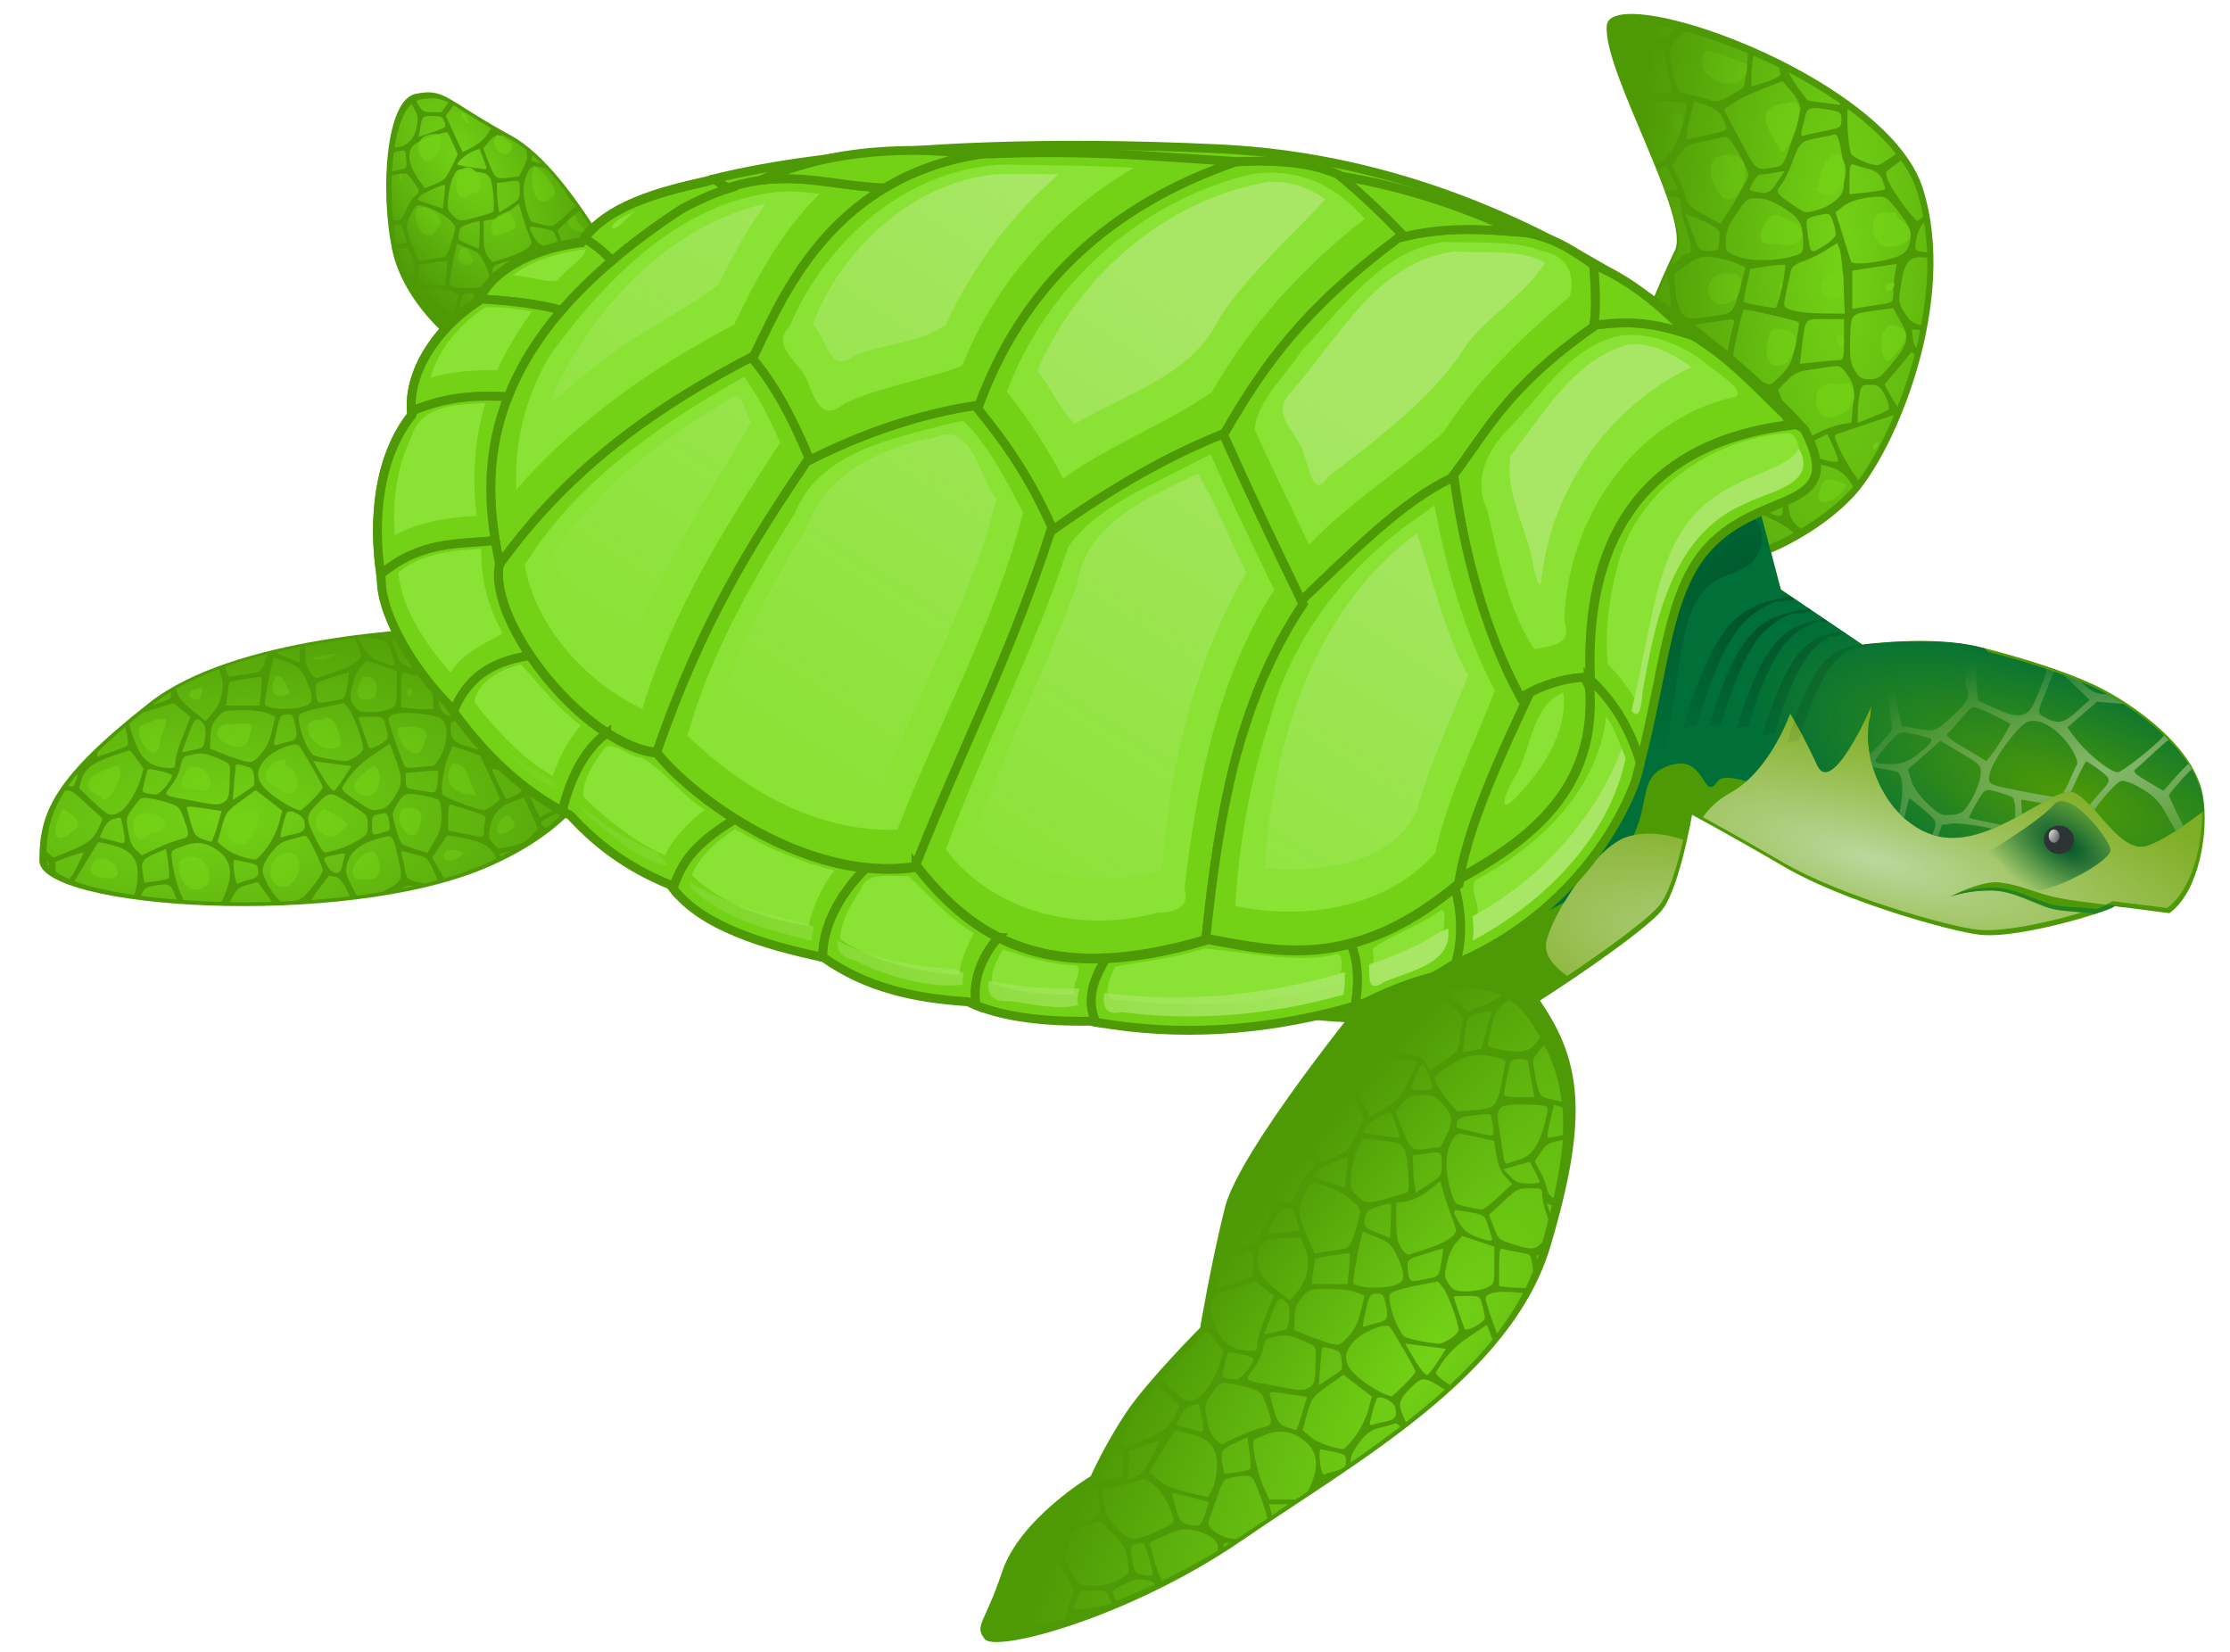 <?xml version="1.0" encoding="UTF-8"?>
<svg version="1.0" viewBox="0 0 270 200" xmlns="http://www.w3.org/2000/svg" xmlns:xlink="http://www.w3.org/1999/xlink">
<defs>
<radialGradient id="b" cx="505.89" cy="217.68" r="34.169" gradientTransform="matrix(-1.482 2.047 -.643 -.465 1457.6 -713.7)" gradientUnits="userSpaceOnUse" xlink:href="#a"/>
<linearGradient id="a">
<stop stop-color="#73d216" offset="0"/>
<stop stop-color="#73d216" stop-opacity="0" offset="1"/>
</linearGradient>
<linearGradient id="r" x1="170.63" x2="23.874" y1="498.35" y2="514.5" gradientTransform="translate(79.441 26.811)" gradientUnits="userSpaceOnUse">
<stop stop-color="#a8e766" offset="0"/>
<stop stop-color="#a8e766" stop-opacity="0" offset="1"/>
</linearGradient>
<linearGradient id="s" x1="11.746" x2="-44.856" y1="385.64" y2="472.03" gradientUnits="userSpaceOnUse">
<stop stop-color="#a8e766" offset="0"/>
<stop stop-color="#a8e766" stop-opacity="0" offset="1"/>
</linearGradient>
<filter id="t">
<feGaussianBlur stdDeviation="0.541"/>
</filter>
<radialGradient id="e" cx="547.81" cy="129.85" r="16.5" gradientTransform="matrix(-.204 1.258 -1.12 -.181 809.27 -517.91)" gradientUnits="userSpaceOnUse">
<stop offset="0"/>
<stop stop-opacity="0" offset="1"/>
</radialGradient>
<filter id="v" x="-.019" y="-.126" width="1.039" height="1.252">
<feGaussianBlur stdDeviation="0.169"/>
</filter>
<radialGradient id="f" cx="648.66" cy="194.21" r="4.773" gradientTransform="matrix(-3.718e-6 .845 -.533 -2.0248e-6 690.76 -374.94)" gradientUnits="userSpaceOnUse">
<stop stop-color="#eeeeec" offset="0"/>
<stop stop-color="#eeeeec" stop-opacity="0" offset="1"/>
</radialGradient>
<filter id="u" x="-.113" y="-.157" width="1.226" height="1.314">
<feGaussianBlur stdDeviation="0.716"/>
</filter>
<radialGradient id="i" cx="643.13" cy="166.04" r="7.611" gradientTransform="matrix(1.486 .948 -.492 .771 -284.72 -562.24)" gradientUnits="userSpaceOnUse">
<stop stop-color="#005028" offset="0"/>
<stop stop-color="#006f38" stop-opacity="0" offset="1"/>
</radialGradient>
<radialGradient id="k" cx="588.52" cy="177.17" r="19.5" gradientTransform="matrix(2.104 -.292 .113 .812 -664.3 194.43)" gradientUnits="userSpaceOnUse">
<stop stop-color="#85b96e" offset="0"/>
<stop stop-color="#9bb96e" stop-opacity="0" offset="1"/>
</radialGradient>
<filter id="w" x="-.063" y="-.107" width="1.126" height="1.213">
<feGaussianBlur stdDeviation="1.073"/>
</filter>
<radialGradient id="j" cx="586.39" cy="160.17" r="20.371" gradientTransform="matrix(1.886 .737 -.286 .731 -470.24 -379.61)" gradientUnits="userSpaceOnUse">
<stop stop-color="#006f38" stop-opacity="0" offset="0"/>
<stop stop-color="#006f38" offset="1"/>
</radialGradient>
<radialGradient id="g" cx="587.03" cy="166.51" r="30.233" gradientTransform="matrix(-1.833 -.504 .145 -.529 1609.8 575.05)" gradientUnits="userSpaceOnUse" xlink:href="#c"/>
<filter id="d">
<feGaussianBlur stdDeviation="1.003"/>
</filter>
<linearGradient id="c">
<stop stop-color="#fff" stop-opacity=".613" offset="0"/>
<stop stop-color="#efdd70" stop-opacity=".299" offset="1"/>
</linearGradient>
<radialGradient id="h" cx="584.79" cy="194.88" r="30.233" gradientTransform="matrix(-1.833 -.504 .145 -.529 1609.8 575.05)" gradientUnits="userSpaceOnUse" xlink:href="#c"/>
<clipPath id="x">
<path d="m552 133.48 2.9 11.04 9.88 6.67s8.48-1.15 14.22 0.29c5.94 1.5 11.66 3.38 15.1 5.23 4.96 2.67 10.99 7.51 11.91 12.78 0.78 4.47-0.53 11.71-4.07 14.23l-6.68-0.88c0.65 0.22-11.13 4.04-16.26 3.49-3.46-0.37-16.55-4.07-23.52-8.13-6.96-4.07-11.32-6.39-11.32-6.39s-1.45 8.42-3.48 11.32c-2.04 2.91-17.14 12.78-18.59 13.36s-29.33 1.74-32.52-2.32c-3.19-4.07 8.42-5.81 8.42-5.81s26.71-7.84 31.36-15.39 10.74-33.97 11.91-36.29c1.16-2.33 11.32-3.49 10.74-3.2z" fill="none" stroke="#4e9a06" stroke-width="1px"/>
</clipPath>
<radialGradient id="n" cx="314.34" cy="122.36" r="21.147" gradientTransform="matrix(1.168 1.581 -.773 .571 122.6 -459.97)" gradientUnits="userSpaceOnUse" xlink:href="#a"/>
<radialGradient id="o" cx="314.34" cy="122.36" r="21.147" gradientTransform="matrix(1.168 1.581 -.773 .571 123.13 -457.85)" gradientUnits="userSpaceOnUse" xlink:href="#a"/>
<radialGradient id="l" cx="354.76" cy="217.43" r="41.722" gradientTransform="matrix(1.707 -.089 .04 .764 -263.98 79.286)" gradientUnits="userSpaceOnUse" xlink:href="#a"/>
<radialGradient id="m" cx="354.76" cy="217.43" r="41.722" gradientTransform="matrix(1.707 -.089 .04 .764 -262.92 79.286)" gradientUnits="userSpaceOnUse" xlink:href="#a"/>
<radialGradient id="p" cx="630.69" cy="146.57" r="23.411" gradientTransform="matrix(-.109 3.422 -1.061 -.034 851.98 -2015.4)" gradientUnits="userSpaceOnUse" xlink:href="#a"/>
<radialGradient id="q" cx="630.69" cy="146.57" r="23.411" gradientTransform="matrix(-.109 3.422 -1.061 -.034 849.98 -2015.4)" gradientUnits="userSpaceOnUse" xlink:href="#a"/>
</defs>
<g transform="translate(-263.13 -130.94)">
<g transform="translate(-131.4 74.036)">
<g transform="translate(-8.424 -50.705)" fill-rule="evenodd">
<path d="m599.94 109.31c-1.45 0.09-2.35 0.52-2.44 1.38-0.55 5.46 10.37 23.52 8.19 27.34-4.33 9.04-6.35 17.29-13.6 24.16 0.94-0.84 1.82-1.68 2.6-2.57-0.13 0.16-0.27 0.29-0.41 0.44 1.14 0.79 1.22 1.08 1.22 2.22 0 1.4-0.07 1.46-1.75 2.41-0.95 0.53-2.17 1.09-2.72 1.22-0.47 0.1-0.99 0.21-1.34 0.31 0.23-0.93 0.67-1.95 1.37-3.13-0.22 0.2-0.42 0.4-0.65 0.6-8.1 13.49 15.84 10.39 19.12 12.03s13.11-2.72 18.03-8.19c4.92-5.46 12.56-23.49 8.19-37.15-3.69-11.53-27.98-21.52-35.81-21.07z" fill="#4e9a06"/>
<path d="m600.31 110.34c-0.5 0.03-0.92 0.13-1.28 0.25-0.03 0.14-0.1 0.45-0.12 0.53-0.17 0.63-0.01 0.76 1.25 1.04 2.59 0.58 4.15 0.47 4.93-0.35 0.19-0.2 0.41-0.5 0.63-0.78-2.17-0.51-4.05-0.76-5.41-0.69zm-1.97 0.66c-0.19 0.19-0.34 0.41-0.37 0.69-0.01 0.12 0 0.26 0 0.4 0 0 0.06 0.01 0.06 0 0.01-0.01 0.22-0.74 0.31-1.09zm8.82 0.44c-0.5 0.18-0.77 0.47-1.22 1-0.94 1.11-0.95 1.12-0.56 3.15 0.6 3.18 0.58 3.14 2.28 3.5 0.85 0.19 1.92 0.48 2.37 0.66 0.66 0.25 1.13 0.17 2.31-0.5 0.82-0.46 1.58-0.95 1.69-1.06s0.32-1.28 0.44-2.6c0.06-0.67 0.09-1.15 0.09-1.53-2.6-1.1-5.12-1.99-7.4-2.62zm-9.13 1.56c0.23 1.67 0.98 3.93 1.97 6.44 0.28-0.55 0.61-1.59 0.78-2.6 0.2-1.18 0.44-2.41 0.53-2.72 0.13-0.44-0.21-0.6-1.65-0.9-0.59-0.12-1.13-0.2-1.63-0.22zm5.22 0.53c-0.92 0-1.18 0.15-1.31 0.75-0.56 2.45-0.81 3.76-0.82 4.13 0 0.28 0.63 0.4 2.1 0.4h2.12l-0.46-2.37c-0.26-1.32-0.47-2.52-0.47-2.66s-0.53-0.25-1.16-0.25zm12 0.81c-0.01 0.04-0.02 0.06-0.03 0.1-0.11 0.68-0.22 1.8-0.22 2.47v1.18l1.69-0.53c0.93-0.3 1.74-0.71 1.81-0.9 0.04-0.11-0.03-0.43-0.16-0.85 0.33 0.17 0.67 0.31 1 0.47-1.35-0.7-2.72-1.34-4.09-1.94zm4.22 2c0.41 0.73 0.85 1.47 1.22 1.94 0.58 0.75 1.06 1.42 1.09 1.47s0.93 0.18 2 0.31l1.94 0.25 0.03-0.19c-1.96-1.36-4.1-2.64-6.28-3.78zm-0.69 1.1-2.12 0.81c-1.19 0.43-2.81 1.19-3.6 1.69l-1.4 0.9 1.68 3.19c2.38 4.45 2.09 4.22 4.35 3.85 1.19-0.2 1.21-0.24 2.22-3.29 0.56-1.69 1.03-3.42 1.03-3.84-0.01-0.42-0.48-1.34-1.06-2.03l-1.1-1.28zm-15.37 2.37c-1.73 0-2.61 0.14-2.97 0.72 0.91 2.25 1.96 4.59 2.9 6.88 1.6-0.5 2.64-2.03 3.41-5 0.57-2.21 0.55-2.22-0.16-2.41-0.38-0.1-1.82-0.19-3.18-0.19zm4.65 0.03-0.31 1.22c-0.6 2.37-0.74 3.39-0.47 3.38 0.15-0.01 1.2-0.23 2.34-0.47 1.15-0.25 2.2-0.54 2.32-0.66 0.11-0.11-0.05-0.7-0.35-1.31-0.4-0.84-0.89-1.24-2.03-1.62l-1.5-0.54zm14.72 0.85c-0.77-0.01-1.04 0.23-1.19 0.78-0.71 2.6-0.71 2.71-0.09 2.53 0.33-0.09 1.45-0.36 2.5-0.56 1.79-0.36 1.91-0.42 1.91-1.32 0-0.81-0.18-0.98-1.1-1.15-0.93-0.17-1.56-0.28-2.03-0.28zm3.88 0.09c-0.11 1.69 0.08 4.55 0.4 5.38 0.24 0.6 2.71 1.62 3.41 1.4 0.2-0.06 1.09-0.64 2.06-1.31-1.53-1.93-3.56-3.77-5.87-5.47zm-1.57 3.1c-0.04-0.01-0.1 0.01-0.15 0.03-0.29 0.08-1.12 0.28-1.85 0.4-1.98 0.34-2.29 0.58-2.97 2.5-0.34 0.97-0.85 2.14-1.15 2.6-0.31 0.45-0.66 1-0.78 1.21-0.15 0.25 0.41 0.83 1.5 1.57 1.99 1.34 1.7 1.27 3.4 0.81 0.73-0.2 1.72-0.75 2.22-1.22 0.77-0.72 0.91-1.13 0.91-2.56 0-0.94-0.17-2.53-0.38-3.56-0.26-1.29-0.43-1.77-0.75-1.78zm-13.31 0.31c-0.07 0-0.14 0.01-0.22 0.03-0.39 0.09-1.57 0.35-2.62 0.56-1.67 0.34-2.02 0.52-2.75 1.63l-0.81 1.28 0.74 1.43c0.43 0.8 0.85 1.88 0.94 2.41 0.13 0.76 0.58 1.19 2.16 2.06 1.09 0.61 1.99 1.1 2.03 1.1s0.83-1.23 1.75-2.72 1.66-2.93 1.66-3.19-0.54-1.42-1.19-2.59c-0.87-1.56-1.22-2.01-1.69-2zm21.34 2.84c-0.9 0.67-1.69 1.27-1.78 1.41-0.1 0.16 0.08 0.78 0.38 1.37 0.73 1.45 3.05 4.53 3.4 4.53 0.11 0 0.39-0.23 0.69-0.56-0.19-1.03-0.43-2.04-0.75-3.03-0.4-1.27-1.07-2.5-1.94-3.72zm-5.87 0.47c-0.27-0.01-0.37 0.43-0.37 1.75v1.87l2.09-0.21c1.13-0.13 2.12-0.31 2.19-0.38s-0.06-0.57-0.28-1.12c-0.32-0.75-0.75-1.08-1.72-1.35-0.72-0.19-1.52-0.43-1.78-0.53-0.05-0.02-0.09-0.03-0.13-0.03zm-22.63 0.25c-0.03 0-0.63 0.17-1.03 0.28 0.38 0.91 0.71 1.83 1.03 2.69 0.8-0.01 1.44-0.1 1.44-0.19 0-0.24-1.31-2.78-1.44-2.78zm14.41 0.56-1.28 0.22c-0.7 0.12-1.46 0.22-1.69 0.22-0.22 0-0.63 0.44-0.9 0.97-0.48 0.93-0.46 0.96 0.25 1.09 1.57 0.31 1.83 0.21 2.71-1.12l0.91-1.38zm-14.15 3.1c1.11 3.08 1.72 5.61 1.06 6.78-0.23 0.48-0.44 0.96-0.66 1.43 0.42-0.09 0.73-0.34 1.1-0.78 0.23-0.28 0.62-0.53 0.87-0.53 0.63 0 0.59-0.87-0.19-3.12-0.36-1.06-0.65-2.36-0.65-2.88 0-0.86-0.1-0.91-1.53-0.9zm25.68 0c-1.9 0.05-3.56 0.49-4.44 1.18l-0.93 0.72 0.87 2.75c0.47 1.51 0.92 2.96 1 3.19 0.16 0.45 2.48 0.29 4.78-0.31 1.65-0.43 2.19-0.93 2.41-2.32 0.17-1.06 0-1.44-1.31-3.21-1.2-1.61-1.68-2.02-2.38-2zm-15.44 0.21c-0.65 0.07-0.95 0.42-1.87 1.76-0.93 1.33-1.29 2.2-1.34 3.24-0.07 1.4-0.05 1.46 1.4 2.04 1.58 0.62 4.76 0.58 6.88-0.07 0.93-0.28 1.09-0.46 1.09-1.4 0-2.41-0.35-3.07-2.19-4.28-1.19-0.8-2.2-1.22-3.15-1.29-0.34-0.02-0.6-0.02-0.82 0zm8.97 1.88c-0.12 0-0.28 0.02-0.47 0.06-2.14 0.48-2.06 0.41-1.84 2.06 0.38 2.82 0.32 2.78 1.97 1.79 0.8-0.49 1.46-1.15 1.47-1.44 0-0.29-0.15-0.99-0.34-1.56-0.24-0.68-0.4-0.91-0.79-0.91zm-17.03 0.03c0 0.07 0.26 0.85 0.6 1.72 0.33 0.87 0.69 1.84 0.81 2.16 0.14 0.4 0.56 0.59 1.37 0.59 1.01 0 1.21-0.13 1.25-0.84 0.03-0.46 0.05-1.06 0.07-1.35 0.01-0.34-0.71-0.86-2.04-1.47-1.13-0.51-2.06-0.88-2.06-0.81zm28.85 0.97c-0.49 0.62-0.82 1.32-0.94 2.06-0.21 1.33-0.19 1.39 0.72 1.53 0.25 0.04 0.39 0.04 0.59 0.07-0.04-1.24-0.18-2.46-0.37-3.66zm-10.5 2.53-1.5 0.94c-0.82 0.51-2.04 1.09-2.72 1.31-0.82 0.27-1.3 0.65-1.41 1.13-0.56 2.46-0.8 3.74-0.81 4.09-0.01 0.61 1.84 1.03 4.75 1.06l2.59 0.03-0.15-3.56c-0.1-1.95-0.32-3.88-0.47-4.28l-0.28-0.72zm-15.94 1.66c-0.74 0.01-1.23 0.26-2.25 0.97l-1.56 1.06 0.18 2.19c0.25 2.65 0.98 3.48 2.85 3.21 0.65-0.09 1.8-0.26 2.56-0.37 1.53-0.23 1.67-0.47 2.53-3.87l0.5-1.91-1.22-0.53c-0.66-0.29-1.9-0.6-2.75-0.69-0.33-0.04-0.59-0.07-0.84-0.06zm26.09 0.06c-1.57-0.02-2.03 0.74-2.44 3.34-0.32 2.11-0.3 2.28 0.5 3.5 0.57 0.85 0.91 1.19 1.94 1.38 0.5-2.69 0.8-5.44 0.75-8.16-0.27-0.03-0.52-0.06-0.75-0.06zm-2.97 0.81-1.28 0.19c-0.71 0.1-1.91 0.29-2.69 0.41l-1.4 0.22v4.62l1.06-0.16c0.59-0.1 1.73-0.28 2.5-0.4 1.37-0.21 1.41-0.25 1.41-1.47 0-0.69 0.1-1.73 0.22-2.31l0.18-1.1zm-13.71 0.1c-0.36-0.01-1.1 0.06-1.94 0.18l-2.06 0.32-0.44 1.93c-0.25 1.08-0.39 2.02-0.32 2.1 0.12 0.12 2.62 0.6 3.72 0.72 0.21 0.02 0.6-1.12 0.88-2.53s0.44-2.62 0.37-2.69c-0.01-0.02-0.1-0.03-0.21-0.03zm-14.13 1.12c-0.66 1.48-1.3 2.92-1.91 4.34 0.46 0.03 0.92 0.01 1.25 0l1.16-0.03-0.13-2.15c-0.05-0.98-0.21-1.81-0.37-2.16zm27.41 4.13-1.72 0.25c-3.52 0.46-3.37 0.29-3.47 3.43-0.07 2.31 0.01 2.99 0.56 3.88 0.54 0.88 0.88 1.06 1.81 1.06 1.01 0 1.35-0.25 2.82-2.06 1.91-2.36 2.04-3.05 0.84-5.09l-0.84-1.47zm-18.1 0.18c-0.06 0.07-0.42 1.43-0.78 3.03-0.59 2.67-0.61 3.01-0.16 3.97 0.39 0.82 0.85 1.16 1.94 1.44 0.78 0.2 1.57 0.43 1.75 0.5s0.4 0.11 0.5 0.13c0.1 0.01 0.72-0.54 1.38-1.22 0.98-1.02 1.27-1.68 1.69-3.72 0.27-1.36 0.44-2.52 0.37-2.6-0.21-0.2-6.56-1.66-6.69-1.53zm-11.47 0.66c-0.81 1.9-1.6 3.77-2.5 5.56 0.41 1.11 0.79 2.12 0.91 2.31 0.12 0.2 0.89 0.25 1.88 0.13 0.92-0.11 1.93-0.22 2.21-0.22 0.31 0 0.86-0.71 1.32-1.69 1.02-2.17 0.99-4.51-0.07-5.31-0.5-0.38-2.14-0.66-3.75-0.78zm21.35 0.5c-2.59 0-2.37-0.24-2.85 3.63l-0.21 1.78 2.06-0.22c1.14-0.12 2.35-0.22 2.68-0.22 0.55 0 0.6-0.28 0.6-2.47v-2.5h-2.28zm-11.28 0.03c-0.2-0.01-0.51 0.05-1.04 0.13-0.78 0.11-1.97 0.27-2.65 0.37-1.09 0.16-1.24 0.29-1.22 1.06 0.04 1.68 0.46 2.19 2.31 2.75l1.78 0.53 0.38-1.62c0.21-0.89 0.48-2 0.59-2.47 0.13-0.52 0.17-0.72-0.15-0.75zm21.78 1.19 0.12 1.12c0.05 0.49 0.14 0.81 0.44 1.13 0.17-0.7 0.3-1.41 0.44-2.13l-1-0.12zm-0.1 2.81c-0.03 0.05-0.75 0.96-1.62 2l-1.6 1.88 0.88 1.59c0.2 0.37 0.43 0.76 0.69 1.13 0.79-2 1.53-4.15 2.12-6.41-0.25-0.13-0.44-0.23-0.47-0.19zm-26.31 0.31-0.5 1.22c-0.81 1.9-1.33 5.27-0.91 5.94 0.27 0.41 4.34 2.04 6 2.37 0.07 0.02 0.64-0.3 1.26-0.68 0.61-0.38 1.12-0.87 1.12-1.1 0-0.22-0.67-1.76-1.47-3.4l-1.47-2.97-2-0.69-2.03-0.69zm17.28 1.35c-0.18 0-0.4 0.02-0.69 0.06-0.66 0.1-1.9 0.29-2.74 0.41-1.16 0.15-1.8 0.48-2.6 1.31l-1.06 1.09 0.75 1.91c0.42 1.05 1.04 2.5 1.37 3.19l0.63 1.21 1.78-0.96c0.99-0.53 2.38-1.04 3.09-1.16l1.28-0.22 0.19-2.22c0.17-1.97 0.11-2.34-0.62-3.47-0.58-0.87-0.82-1.15-1.38-1.15zm-25.75 0.4c-1.29 2.46-2.77 4.82-4.68 7.04 1.29 0.82 1.44 0.78 2.56 0.56 0.75-0.15 1.26-0.64 2-1.78 1.22-1.91 1.25-2.82 0.15-5.69l-0.03-0.13zm14.5 1.6c-0.3 0-0.09 0.5 0.75 2.18l1.16 2.35 1.06-0.47c0.59-0.25 1.15-0.6 1.22-0.81s-0.06-0.84-0.28-1.38c-0.31-0.74-0.75-1.04-1.78-1.31-0.75-0.19-1.64-0.44-1.97-0.53-0.06-0.02-0.11-0.03-0.16-0.03zm15.35 0.25c-1.03 0-1.13 0.1-1.32 1.25-0.11 0.68-0.21 1.72-0.21 2.31v1.06l1.74-0.69c0.96-0.37 1.85-0.79 2-0.93 0.16-0.15-0.02-0.88-0.4-1.63-0.61-1.18-0.85-1.37-1.81-1.37zm-24.29 0.03c-0.44 0.02-1.04 0.06-1.68 0.12l-2.35 0.25v1.1c0 1.02 0.11 1.12 1.25 1.31 0.69 0.11 1.48 0.25 1.75 0.31 1.44 0.31 1.57 0.21 1.75-1.37 0.1-0.87 0.13-1.63 0.07-1.69-0.04-0.03-0.34-0.05-0.79-0.03zm-3.59 3.47c-0.73 0.09-1.08 0.55-1.78 1.69-0.7 1.12-0.69 1.17-0.13 3.24 0.32 1.17 0.73 2.27 0.94 2.44s1.12 0.54 2.03 0.82c0.91 0.27 1.69 0.51 1.72 0.53 0.03 0.01 0.51-0.78 1.07-1.75 0.82-1.44 1.03-2.17 1.03-3.78 0-1.22-0.18-2.13-0.44-2.35-0.23-0.19-1.37-0.5-2.53-0.69-0.89-0.14-1.47-0.21-1.91-0.15zm30.63 0.19-3.07 1.03c-1.67 0.56-3.28 1.11-3.59 1.21-0.53 0.19-0.52 0.28 0.09 1.66 0.37 0.82 1.14 2.2 1.72 3.06 0.27 0.39 0.47 0.69 0.66 0.91 1.39-1.84 2.91-4.57 4.28-7.78l-0.09-0.09zm-13.57 0.34-1.37 0.47c-2.13 0.74-3.18 1.83-3.6 3.78-0.33 1.57-0.29 1.76 0.41 2.5 0.41 0.44 0.78 0.78 0.81 0.78 0.04 0 0.84-0.13 1.82-0.31 1.25-0.24 2.1-0.66 2.87-1.41 0.6-0.58 1.09-1.15 1.09-1.28s-0.47-1.19-1.03-2.37l-1-2.16zm-10.87 1c-0.26 0.01-0.34 0.48-0.34 1.84v2l1.9 0.38c1.05 0.2 2.07 0.43 2.25 0.5 0.85 0.3 1.15 0.09 1.16-0.75 0-0.5 0.08-1.23 0.19-1.63 0.17-0.65-0.04-0.79-2.19-1.44-1.32-0.39-2.6-0.77-2.85-0.87-0.04-0.02-0.08-0.03-0.12-0.03zm16.5 0.94-1.69 0.84c-1.51 0.77-1.61 0.89-1.15 1.34 0.54 0.55 3.97 1.46 4.12 1.1 0.05-0.12-0.22-0.9-0.59-1.75l-0.69-1.53zm-26.34 0.34c-0.19 0.01-0.42 0.06-0.72 0.12-0.95 0.21-1 0.34-1 1.72 0 1.6-0.18 1.53 2 0.91 0.59-0.17 0.69-0.39 0.53-1.37-0.18-1.11-0.27-1.41-0.81-1.38zm23.62 2.94-1.16 1.06-1.12 1.09 0.19 2.41c0.17 2.17 0.3 2.49 1.28 3.38 0.11 0.09 0.2 0.15 0.31 0.24 2.3-1.37 4.5-3.03 6.12-4.84 0.07-0.07 0.15-0.17 0.22-0.25-0.2-0.37-0.45-0.72-0.72-1.03-0.71-0.85-1.33-1.2-3-1.59l-2.12-0.47zm-14.25 0.4c-0.05 0.07-0.57 0.82-1.16 1.69l-1.06 1.59 1.19 1.97c0.65 1.1 1.16 2.21 1.16 2.47 0 0.37 0.56 0.47 2.4 0.47 2.36 0 2.38 0 3.78-1.37 1.52-1.49 1.7-2.1 0.97-3.5-0.87-1.68-1.94-2.36-4.62-2.91-1.42-0.29-2.61-0.47-2.66-0.41zm-8.84 0.13c-0.29 0.02-0.64 0.12-1.13 0.25-2.67 0.7-4.34 1.96-4.78 3.59-0.33 1.23-0.29 1.59 0.34 2.91 0.32 0.65 0.69 1.33 0.97 1.81 0.01 0.01 0 0.03 0 0.03 0.62 0.22 1.31 0.38 2 0.53l0.25-0.12c0.87-0.38 2.2-1.05 2.97-1.53 1.61-1 1.67-1.3 0.91-4.63-0.54-2.34-0.68-2.92-1.53-2.84zm20.06 1.87c-0.09-0.11-3.47 0.59-3.47 0.72 0 0.71 1.21 2.59 1.91 2.97 1.81 0.98 2.07 0.78 1.84-1.53-0.11-1.14-0.24-2.11-0.28-2.16zm-17.81 0.28c-0.24 0-0.23 0.17-0.1 0.66 0.12 0.43 0.33 1.35 0.44 2.03 0.25 1.48 0.33 1.57 2.72 2.1 2.38 0.52 2.34 0.52 2.34 0.18 0-0.16-0.38-1.13-0.84-2.15-0.76-1.67-0.97-1.87-2.22-2.19-0.76-0.2-1.69-0.46-2.03-0.56-0.13-0.04-0.24-0.06-0.31-0.07zm-8.94 0.35c-0.14 0.01-0.32 0.04-0.56 0.09-0.77 0.16-1.27 0.28-1.6 0.38-0.07 0.51-0.09 0.97-0.03 1.4 0.01 0.01 0 0.03 0 0.04 0.79 1.26 1.83 1.37 2.13 0.12 0.12-0.5 0.3-1.19 0.4-1.53 0.12-0.4 0.09-0.54-0.34-0.5zm-1.94 2.81c0.06 0.16 0.11 0.33 0.19 0.47-0.08-0.15-0.13-0.31-0.19-0.47zm26.1 0.41-1.41 1.37c-0.91 0.9-1.69 2.12-2.16 3.38l-0.22 0.59c2.21-0.2 5.19-1.31 8.07-2.91-0.65-0.54-1.65-1.17-2.47-1.56l-1.81-0.87zm-25.85 0.09c0.51 0.91 1.33 1.64 2.41 2.19-0.7-1.38-1.13-1.91-1.75-2.06-0.25-0.07-0.48-0.11-0.66-0.13zm11.72 1.44c-0.63 0.02-0.99 0.26-1.56 0.75-0.65 0.55-0.94 0.89-1.1 1.65 2.97 0.36 5.92 0.47 8.03 0.66l-0.03-0.09c-0.52-1.95-0.56-1.99-2.03-2.35-1.76-0.43-2.68-0.64-3.31-0.62zm8.06 1.47c-2.19 0-2.43 0.08-2.28 0.59 0.07 0.22 0.15 0.66 0.25 1.06 0.82 0.1 1.48 0.2 1.84 0.38 0.46 0.23 1.06 0.34 1.76 0.34 0.06-0.17 0.13-0.3 0.21-0.53l0.69-1.84h-2.47zm-11.56 0.37c-0.05-0.05-0.47 0.1-1 0.32 0.35 0.06 0.7 0.1 1.06 0.15 0-0.25-0.03-0.44-0.06-0.47z" fill="url(#q)"/>
<path d="m609.47 113.72c-2.45 3.54 5.4 6.1 5 1.66-1.6-0.65-3.41-1.41-5-1.66zm9.94 6.37c-4.53 0.38-2.3 3.5-0.69 5.91 0.99-0.04 3.74-6.94 0.69-5.91zm-13.72 3.07c0.47 2.35 2.3-3.19-0.53-1.35l0.36 0.93 0.17 0.42zm19.78 3.12c-1.98-0.04-2.05 3.24-2.59 4.31 2.95 2.36 4.75-2.97 2.59-4.31zm-12.5 0.13c-4-0.59-3.21 2.96-1.63 4.9 2.02 2.19 4.53-4.31 1.63-4.9zm19 7.03c-3.14-0.79-2.68 3.34-0.85 4 2.58 0.33 4.49-1.35 1.88-3.28-0.36-0.21-0.42-1.02-1.03-0.72zm-14.5 0.28c-1.56 1.4-2.33 3.98 0.62 3.37 2.74 0.95 4.38-1.64 1.57-2.71-0.58-0.34-1.57-0.98-2.19-0.66zm7.97 6.78c-3.07 0.46-2.63 4.29 0.78 3.06-0.32-0.71 0.43-3.87-0.78-3.06zm-14.19 0.25c-2.89 1.02-1.21 5.39 1.94 2.97 1.17-2.33 0.69-3.26-1.94-2.97zm7.25 1.19c-0.62 1.61 0.88-0.12 0 0zm12.72 0.15c-0.12 2.3 2.57-1.2 0 0zm1.5 5.03c-2.61-1.09-2.29 4.47-1.03 4.19 0.95-1.17 3.38-3.31 1.03-4.19zm-15.22 0.29c-0.89 1.76-1.32 5.65 1.78 4.12 1.62-2.24 1.91-4.19-1.78-4.12zm-12.28 1.93c-2.6 2.55 1.58 3.39 1.75 0.69 1.04-1.89-1.25-3.36-1.75-0.69zm20-0.46c1.72 2.6 0.94-2.62 0 0zm-14.06 4.28c-2.03 3.07 0.74 4.73 3.5 4.68-1.03-1.59-1.18-4.65-3.5-4.68zm14.46 1c-3.27-0.84-3.56 3.31-1.4 4.03 2.33-0.22 4.29-2.04 2.66-4.22l-0.99 0.15-0.27 0.04zm-6.15 6.59c-2.03 0.35-2.86 4.2-0.03 2.37 1.39-0.57 0.62-1.51 0.03-2.37zm10.22 0.75c0.06 1.85 1.62-1.51 0 0zm-5.94 4.44c-2.16 4.04 2.13 2.33 2.75 0.34-0.78-0.19-2.19-1.16-2.75-0.34zm-24.34 0.31c-2.34 0.14-4.5 3.28-1.85 4.72 2.77-0.52 3.73-2.87 1.85-4.72z" fill="url(#p)"/>
</g>
<path d="m607.24 117.23 2.91 11.04 9.87 6.68s8.49-1.16 14.23 0.29c5.93 1.49 11.65 3.37 15.1 5.22 4.96 2.67 10.99 7.51 11.9 12.78 0.78 4.47-0.53 11.71-4.06 14.23l-6.68-0.87c0.65 0.21-11.13 4.03-16.26 3.48-3.47-0.37-16.55-4.07-23.52-8.13-6.97-4.07-11.33-6.39-11.33-6.39s-1.45 8.42-3.48 11.33c-2.03 2.9-17.13 12.77-18.58 13.35s-29.33 1.74-32.52-2.32c-3.2-4.07 8.42-5.81 8.42-5.81s26.71-7.84 31.36-15.39c4.64-7.55 10.74-33.97 11.9-36.29 1.16-2.33 11.33-3.49 10.74-3.2z" fill="#4e9a06" fill-rule="evenodd"/>
<g transform="matrix(.819 0 0 .819 133.41 -19.264)" fill-rule="evenodd">
<path d="m387.25 185.68c-6.62 0.15-33.86 1.4-46.32 11.19-14.23 11.18-16.28 16.25-16.28 23.37s44.74 10.18 66.1 1.03c21.35-9.15 19.34-24.4 19.34-24.4l-21.37-11.19s-0.53-0.02-1.47 0z" fill="#4e9a06"/>
<path d="m388.22 186.09s-0.58 0.01-1.56 0.03c0.09 0.06 0.15 0.11 0.25 0.16 1.09 0.61 1.99 1.09 2.03 1.1 0.01 0 0.34-0.55 0.44-0.69l-1.16-0.6zm-3.94 0.13c-1.73 0.07-3.76 0.19-6.34 0.4l-1.19 1.13 0.66 1.72c0.64 1.7 0.65 1.73 2.9 2.44 2.32 0.72 2.9 0.65 3.75-0.38 0.24-0.28 0.66-0.5 0.91-0.5 0.63 0 0.56-0.9-0.22-3.15-0.19-0.54-0.35-1.13-0.47-1.66zm0.47 0.03c0 0.07 0.26 0.85 0.59 1.72 0.34 0.87 0.73 1.84 0.85 2.15 0.14 0.41 0.56 0.57 1.37 0.57 1.01 0 1.17-0.1 1.22-0.81 0.03-0.46 0.05-1.09 0.06-1.38 0.02-0.34-0.7-0.87-2.03-1.47-1.13-0.51-2.06-0.85-2.06-0.78zm-8.53 0.53c-0.46 0.04-0.93 0.08-1.41 0.13 0.33 0.06 0.65 0.1 0.91 0.12 0.07 0.01 0.27-0.09 0.5-0.25zm-3.69 0.38c-0.16 0.02-0.33 0.04-0.5 0.06-0.21 0.15-0.02 0.6 0.56 1.62 0.53 0.93 1.19 1.45 2.25 1.88 1.66 0.66 2.32 0.78 2.32 0.37 0-0.15-0.25-0.97-0.54-1.81-0.54-1.6-0.46-1.56-3.53-2.06-0.25-0.04-0.39-0.05-0.56-0.06zm17.72 0c-0.43 0.78-0.59 1.46-0.63 2.18-0.06 1.4-0.04 1.43 1.41 2 1.58 0.63 4.73 0.62 6.85-0.03 0.07-0.02 0.12-0.04 0.18-0.06l-7.81-4.09zm-18.91 0.15c-2.39 0.31-4.87 0.71-7.4 1.19v0.16c0 1.96 0.13 2.76 0.65 3.62 0.37 0.61 0.88 1.05 1.1 0.97s1.41-0.49 2.69-0.91c2.23-0.72 3.81-1.71 3.81-2.43 0-0.2-0.3-1.12-0.66-2.03-0.06-0.16-0.12-0.38-0.19-0.57zm-8.15 1.31c-1.16 0.23-2.32 0.48-3.47 0.76 0.21 0.25 0.65 0.47 1.56 0.84l1.81 0.75 0.1-2.35zm-4.85 1.1c-2.15 0.54-4.27 1.15-6.31 1.87l0.66 1.47 1.4-0.22c0.78-0.12 1.85-0.28 2.41-0.37 0.92-0.16 1.1-0.38 1.75-2.41 0.04-0.12 0.06-0.22 0.09-0.34zm0.97 0.37-0.31 1.22c-0.29 1.1-1.03 5.13-1.03 5.72-0.01 0.83 4.09 1.05 6.03 0.31 0.7-0.26 0.91-0.56 0.91-1.28 0-0.51-0.41-1.75-0.91-2.72-0.81-1.57-1.09-1.83-2.78-2.5l-1.91-0.75zm13.72 0.6-0.84 0.9c-0.49 0.54-1.04 1.72-1.28 2.82-0.4 1.76-0.38 1.97 0.28 2.9 0.64 0.9 0.89 0.97 2.53 0.97 1 0 2.24-0.22 2.78-0.5 0.95-0.49 0.97-0.55 0.97-3.06v-2.56l-2.22-0.75-2.22-0.72zm14.13 0.72c-0.74 0.01-1.23 0.23-2.25 0.93l-1.57 1.1 0.19 2.18c0.25 2.66 0.98 3.46 2.85 3.19 0.64-0.09 1.8-0.26 2.56-0.37 1.52-0.23 1.67-0.47 2.53-3.88l0.5-1.9-1.22-0.54c-0.67-0.28-1.9-0.59-2.75-0.68-0.33-0.04-0.6-0.04-0.84-0.03zm12.06 0.43c-0.11 0.05-0.25 0.13-0.34 0.16-0.82 0.27-1.3 0.65-1.41 1.12-0.56 2.47-0.81 3.74-0.81 4.1-0.02 0.61 1.84 1.03 4.75 1.06h2.59l-0.16-3.53c-0.01-0.18-0.02-0.32-0.03-0.5l-4.59-2.41zm-48.03 0.07c-2.26 0.84-4.39 1.8-6.31 2.9 0.19 1.2 0.78 1.89 2.37 3.19l1.97 1.59 1.06-1.21c0.71-0.83 1.16-1.77 1.34-2.88 0.23-1.29 0.17-2-0.28-3.16l-0.15-0.43zm45.4 0.43c-0.35 0-1.12 0.07-1.97 0.19l-2.06 0.31-0.44 1.94c-0.24 1.07-0.38 2.02-0.31 2.1 0.12 0.11 2.62 0.6 3.72 0.71 0.2 0.03 0.59-1.11 0.88-2.53 0.28-1.41 0.44-2.61 0.37-2.68-0.02-0.02-0.07-0.04-0.19-0.04zm-26.18 0.1c-0.04-0.04-1.18 0.28-2.53 0.72-2.46 0.78-2.47 0.81-2.38 1.9 0.14 1.82 0.28 1.98 1.47 1.75 0.59-0.11 1.48-0.28 1.97-0.37 0.78-0.15 0.93-0.37 1.22-2.03 0.18-1.04 0.28-1.93 0.25-1.97zm8.06 0c-0.26 0.03-0.35 0.64-0.35 2.5v2.65l1.26 0.13c0.68 0.07 1.76 0.14 2.4 0.12l1.16-0.03-0.13-2.15c-0.06-1.19-0.27-2.26-0.47-2.38-0.19-0.12-1-0.31-1.81-0.44-0.81-0.12-1.69-0.31-1.94-0.4-0.04-0.02-0.08-0.01-0.12 0zm-20.97 0.65c-0.11-0.11-4.56 0.57-4.72 0.72-0.06 0.06-0.2 0.85-0.31 1.78l-0.22 1.72h4.97l0.19-2.06c0.1-1.13 0.14-2.1 0.09-2.16zm47.41 1.75v2.88l1.09-0.19c0.59-0.1 1.7-0.29 2.47-0.41 0.27-0.04 0.45-0.05 0.62-0.09l-4.18-2.19zm-60.75 0.41c-0.92 0.56-1.8 1.15-2.6 1.78-0.07 0.06-0.12 0.13-0.18 0.19 1.22-0.37 2.38-0.81 2.59-0.97 0.1-0.08 0.16-0.5 0.19-1zm0.31 1.69-3.35 1.03c-0.49 0.15-0.86 0.29-1.28 0.44-0.66 0.53-1.3 1.05-1.9 1.56 0.29 1.46 1.12 3.68 1.75 4.56 0.95 1.33 2.15 1.93 4.15 2 0.8 0.03 0.91-0.09 0.91-0.97 0-0.55 0.5-2.24 1.13-3.78l1.12-2.81-1.25-1-1.28-1.03zm25.25 0-2.5 0.5c-1.36 0.26-2.89 0.64-3.41 0.84-0.88 0.34-0.93 0.43-0.72 1.75 0.25 1.57 1.3 3.98 1.97 4.53 0.36 0.3 2.81 0.8 4.78 0.97 0.25 0.02 0.95-0.28 1.57-0.65 0.61-0.38 1.12-0.93 1.12-1.22 0-1.02-1.45-5.01-2.12-5.85l-0.69-0.87zm39.4 0.78-1 0.12c-3.51 0.47-3.36 0.3-3.46 3.44-0.08 2.31 0.01 2.99 0.56 3.88 0.54 0.87 0.87 1.06 1.81 1.06h0.16c1.84-3.88 1.97-7.14 1.93-8.5zm-17.37 0.06c-0.07 0.07-0.42 1.46-0.78 3.06-0.6 2.66-0.59 3.01-0.13 3.97 0.39 0.82 0.81 1.13 1.91 1.41 0.78 0.2 1.57 0.43 1.75 0.5s0.4 0.14 0.5 0.16c0.1 0.01 0.72-0.54 1.38-1.22 0.98-1.02 1.3-1.68 1.71-3.72 0.28-1.37 0.42-2.56 0.35-2.63-0.21-0.21-6.56-1.66-6.69-1.53zm-37.19 0.22c-2.64 0.02-2.72 0.03-3.65 1.16-0.75 0.9-0.94 1.49-0.97 2.84l-0.06 1.69 2 0.78c1.09 0.43 2.48 0.91 3.12 1.06 1.08 0.26 1.25 0.21 2.34-1 0.86-0.94 1.32-1.91 1.69-3.47l0.5-2.12-1.15-0.5c-0.72-0.3-2.16-0.45-3.82-0.44zm24 0.41c-0.64 0.01-1.17 0.06-1.5 0.18-0.79 0.3-0.88 0.5-0.68 1.29 0.25 1.05 2.01 5.95 2.31 6.43 0.12 0.19 0.92 0.25 1.9 0.13 0.93-0.11 1.9-0.22 2.19-0.22 0.3 0 0.86-0.71 1.31-1.69 1.02-2.18 1-4.48-0.06-5.28-0.69-0.52-3.54-0.9-5.47-0.84zm-17.65 0.21c-0.69 0.1-0.85 0.69-1.44 3.6-0.2 0.97-0.18 1.09 0.31 0.9 0.31-0.11 0.96-0.29 1.44-0.4 1.5-0.36 1.64-0.63 1.28-2.44-0.3-1.51-0.39-1.66-1.25-1.66-0.12 0-0.25-0.01-0.34 0zm39.87 0.32c-0.24-0.01-0.45 0.01-0.62 0.03-1.06 0.11-1.02 0.7-1.38 3.59l-0.22 1.78 2.06-0.22c1.14-0.11 2.36-0.21 2.69-0.21 0.54 0 0.6-0.28 0.6-2.47v-2.47h-2.29c-0.32 0-0.6-0.03-0.84-0.03zm-28.4 0.03c-0.33 0.01-0.54 0.06-0.54 0.09 0 0.1 1.12 3.35 1.5 4.41 0.2 0.55 2.82-0.87 2.82-1.53 0-0.28-0.16-1.07-0.35-1.75-0.34-1.24-0.35-1.22-2.15-1.22-0.5 0-0.96-0.02-1.28 0zm17.74 0.03c-0.19 0.02-0.46 0.04-0.81 0.09-0.78 0.12-1.97 0.31-2.65 0.41-1.09 0.16-1.24 0.29-1.22 1.06 0.04 1.68 0.46 2.16 2.31 2.72l1.78 0.56 0.41-1.62c0.21-0.89 0.44-2 0.56-2.47 0.16-0.62 0.21-0.8-0.38-0.75zm-42.15 0.34c-0.4 0.06-0.73 0.72-1.25 2.16-0.44 1.22-0.87 2.37-0.94 2.53s0.16 0.19 0.5 0.09c0.34-0.09 1.09-0.26 1.66-0.37 0.94-0.19 1.05-0.33 1.22-1.75 0.13-1.14 0.03-1.7-0.35-2.12-0.32-0.37-0.6-0.57-0.84-0.54zm-10.63 1.13c-1.57 1.34-2.94 2.58-4.12 3.75l-0.03 0.66 2.06-0.69c1.14-0.38 2.21-0.82 2.37-0.97 0.19-0.17 0.13-1.01-0.12-2.13l-0.16-0.62zm39.1 2.47-2.44 1.65c-2.09 1.41-3.35 2.72-4.59 4.85-0.16 0.27 0.55 0.93 2.03 1.9 2.52 1.66 2.3 1.56 3.68 1.28 0.76-0.15 1.27-0.6 2-1.74 1.23-1.91 1.26-2.85 0.16-5.72l-0.84-2.22zm-14.22 0.12c-1.16 0.17-3.22 1.15-4.1 2.1-1.82 1.96-1.45 3.58 1.22 5.56 1.43 1.06 3.1 1.96 3.91 2.09 0.08 0.02 0.88-0.67 1.75-1.53s1.56-1.72 1.56-1.9c0-0.35-3.12-5.75-3.59-6.22-0.07-0.07-0.17-0.08-0.31-0.1-0.13-0.01-0.28-0.02-0.44 0zm23.5 0.22-0.5 1.22c-0.81 1.89-1.33 5.3-0.91 5.97 0.26 0.41 4.37 2 6.03 2.34 0.07 0.02 0.61-0.28 1.22-0.65 0.61-0.38 1.13-0.87 1.13-1.1 0-0.22-0.67-1.76-1.47-3.4l-1.44-3-4.06-1.38zm-47.72 0.63c-0.04 0-1.16 0.36-2.47 0.81-2.95 1-4.2 1.96-4.65 3.56l-0.35 1.25 2.06 1.97c2.19 2.07 2.4 2.19 3.63 1.72 1.06-0.41 2.74-2.88 3.34-4.91l0.5-1.69-0.97-1.34c-0.54-0.74-1.05-1.37-1.09-1.37zm10.12 0.5c-0.5 0.03-1.06 0.16-1.81 0.37-0.37 0.11-0.64 0.63-0.78 1.47-0.11 0.72-0.7 1.98-1.31 2.78-1.28 1.67-1.48 1.49 2.69 2.28 3.91 0.75 4.22 0.76 5.03 0.25 0.6-0.37 0.76-0.77 0.81-2.22 0.03-0.98 0.08-2.18 0.09-2.65 0.02-0.75-0.25-0.96-1.96-1.66-1.18-0.48-1.91-0.68-2.76-0.62zm54.91 0.25c-0.18 0-0.4 0.02-0.69 0.06-0.67 0.1-1.93 0.26-2.78 0.37-1.15 0.16-1.79 0.49-2.59 1.32l-1.06 1.09 0.75 1.94c0.42 1.05 1.03 2.47 1.37 3.15l0.63 1.25 1.78-0.96c0.99-0.53 2.38-1.07 3.09-1.19 0.52-0.59 0.98-1.17 1.41-1.75l0.06-0.69c0.17-1.97 0.11-2.34-0.62-3.47-0.58-0.88-0.8-1.12-1.35-1.12zm-37.87 0.84 0.9 1.59c1.01 1.76 1.8 2.78 2.16 2.79 0.13 0 0.76-0.83 1.4-1.82l1.19-1.81-1.56-0.19c-0.84-0.11-2.1-0.27-2.81-0.37l-1.28-0.19zm-11.25 0.5c-0.08 0-0.14 0.01-0.16 0.03-0.07 0.07-0.21 1.29-0.31 2.69l-0.19 2.53 1.44-0.94c0.8-0.52 1.55-1.05 1.65-1.19 0.1-0.13 0.11-0.77 0.04-1.4-0.12-1-0.29-1.19-1.32-1.47-0.49-0.14-0.93-0.24-1.15-0.25zm37.84 0.66c-0.3 0-0.1 0.5 0.75 2.18l1.16 2.32 1.09-0.44c0.59-0.25 1.12-0.64 1.19-0.84 0.07-0.21-0.06-0.81-0.28-1.35-0.31-0.74-0.75-1.08-1.78-1.34-0.76-0.2-1.65-0.41-1.97-0.5-0.07-0.02-0.12-0.03-0.16-0.03zm-50.78 0.06c-0.11 0-0.18 0.01-0.22 0.03-0.13 0.08-0.32 0.66-0.44 1.31s-0.31 1.38-0.4 1.63c-0.16 0.41 0.43 0.65 1.9 0.78 0.29 0.02 1-0.54 1.6-1.28 0.59-0.75 0.97-1.49 0.81-1.63-0.33-0.3-2.52-0.83-3.25-0.84zm65.87 0.19c-0.75 0.02-0.89 0.19-1.06 1.21-0.03 0.22-0.06 0.49-0.09 0.76 0.43-0.67 0.82-1.33 1.15-1.97zm-24.03 0.03c-0.44 0.02-1.04 0.06-1.69 0.12l-2.31 0.22v1.13c0 1.02 0.08 1.12 1.22 1.31 0.68 0.11 1.48 0.22 1.75 0.28 1.43 0.3 1.57 0.21 1.75-1.38 0.1-0.86 0.13-1.62 0.06-1.68-0.03-0.03-0.33-0.02-0.78 0zm-52.62 0.53c-0.48 0.57-0.87 1.14-1.25 1.69 0.69 0.26 0.8 0.16 1.12-0.75 0.19-0.55 0.29-0.79 0.13-0.94zm26.43 2.34-2.18 1.6c-2.1 1.53-2.22 1.7-2.82 3.84l-0.62 2.22 1.06 0.91c0.91 0.76 3.07 1.6 4.5 1.71 0.22 0.02 0.98-0.76 1.69-1.71 0.71-0.96 1.53-2.58 1.81-3.63l0.5-1.91-1.97-1.53-1.97-1.5zm-27.93 0.03c-0.1 0.02-0.19 0.05-0.28 0.1-2.03 3.14-2.63 5.87-2.72 8.94 0.52 0.46 1.04 0.9 1.06 0.9 0.03 0 0.99-0.4 2.16-0.87 2.86-1.17 3.72-1.8 4.47-3.44l0.62-1.41-2.22-2.06c-1.6-1.49-2.43-2.26-3.09-2.16zm50.53 0.54c-0.74 0.09-1.08 0.54-1.78 1.68-0.7 1.13-0.69 1.2-0.13 3.28 0.32 1.16 0.73 2.24 0.94 2.41s1.12 0.53 2.03 0.81 1.69 0.52 1.72 0.53c0.03 0.02 0.5-0.77 1.06-1.75 0.83-1.44 1.03-2.14 1.03-3.75 0-1.21-0.17-2.12-0.43-2.34-0.24-0.19-1.37-0.5-2.54-0.69-0.88-0.14-1.46-0.24-1.9-0.18zm-11.41 0.06c-0.64-0.04-1.11 0.41-2.03 1.34-1.81 1.84-1.82 2.14-0.16 5.47 0.73 1.45 1.11 1.88 1.54 1.75 0.31-0.09 1.01-0.28 1.56-0.41 0.54-0.12 1.76-0.65 2.72-1.18 1.68-0.95 1.75-1.04 1.75-2.44 0-1.43-0.05-1.46-2.28-2.91-1.65-1.06-2.46-1.59-3.1-1.62zm28.47 0.47-1.37 0.5c-2.13 0.74-3.18 1.79-3.6 3.75-0.33 1.57-0.29 1.75 0.41 2.5 0.41 0.44 0.78 0.81 0.81 0.81 0.04 0 0.87-0.16 1.85-0.35 1.25-0.23 2.07-0.62 2.84-1.37 0.6-0.58 1.09-1.16 1.09-1.28 0-0.13-0.47-1.22-1.03-2.41l-1-2.15zm-56.09 0.03c-0.62 0.01-0.86 0.34-1.66 1.44-1.1 1.51-1.1 1.53-0.75 3.56 0.26 1.49 0.57 2.21 1.19 2.75l0.84 0.75 2.07-0.97c1.13-0.54 2.71-1.15 3.5-1.35 1.59-0.39 1.59-0.52 0.46-3.53-0.45-1.21-0.7-1.44-2.03-1.87-0.84-0.28-2.11-0.59-2.84-0.69-0.32-0.04-0.58-0.1-0.78-0.09zm45.22 1c-0.26 0-0.32 0.48-0.32 1.84v2l1.88 0.38c1.04 0.2 2.07 0.4 2.25 0.46 0.85 0.31 1.15 0.13 1.16-0.71 0-0.5 0.08-1.23 0.18-1.63 0.18-0.65-0.03-0.79-2.18-1.44-1.32-0.39-2.6-0.81-2.85-0.9-0.04-0.02-0.09 0-0.12 0zm-38.69 0.31c-0.41 0.04-0.25 0.26-0.13 0.75 0.82 3.27 1.02 3.63 2.16 4.03 0.62 0.22 1.2 0.4 1.31 0.41s0.51-0.99 0.88-2.25l0.65-2.31-1.34-0.19c-2.13-0.32-3.12-0.48-3.53-0.44zm55.19 0.59-1.69 0.85c-1.51 0.76-1.62 0.91-1.16 1.37 0.1 0.1 0.31 0.2 0.56 0.32 0.91-0.72 1.73-1.43 2.47-2.16l-0.18-0.38zm-40.13 0.1c-0.1-0.01-0.2 0.01-0.28 0.03-0.09 0.02-0.2 0.06-0.25 0.12-0.2 0.23-0.97 3.05-0.97 3.57 0 0.12 0.21 0.13 0.47 0.03s1.02-0.28 1.69-0.41c1.32-0.25 1.67-0.73 1.37-1.94-0.15-0.62-1.3-1.33-2.03-1.4zm13.78 0.28c-0.18 0.01-0.41 0.06-0.72 0.12-0.95 0.21-1 0.3-1 1.69 0 1.6-0.14 1.53 2.04 0.91 0.59-0.17 0.66-0.36 0.5-1.35-0.18-1.1-0.28-1.4-0.82-1.37zm-39.22 0.69c-0.17 0.02-0.41 0.06-0.65 0.12-0.57 0.14-1.11 0.64-1.53 1.47l-0.63 1.28 1.38 0.38c0.77 0.19 1.56 0.38 1.75 0.43 0.65 0.21 0.74-0.12 0.43-1.84-0.17-0.96-0.38-1.79-0.43-1.84-0.03-0.03-0.14-0.03-0.32 0zm48.6 2.62c-0.05 0.06-0.57 0.82-1.16 1.69l-1.06 1.59 1.19 2c0.22 0.38 0.38 0.72 0.56 1.07 2.05-0.6 3.98-1.28 5.75-2.04 0.71-0.3 1.37-0.62 2.03-0.93-0.01-0.03-0.02-0.04-0.03-0.07-0.87-1.67-1.95-2.35-4.63-2.9-1.41-0.3-2.61-0.47-2.65-0.41zm-21.1 0.03c-0.05 0-0.1 0.02-0.15 0.03-0.32 0.1-1.25 0.36-2.07 0.57-1.17 0.29-1.76 0.7-2.74 1.96-0.84 1.08-1.22 1.93-1.22 2.63 0 1.09 1.79 3.99 2.72 4.53 0.65-0.02 1.31-0.06 1.96-0.09 0.99-0.17 1.5-0.58 2.72-2.13 0.83-1.05 1.5-2.12 1.5-2.37s-0.52-1.52-1.15-2.85c-0.8-1.65-1.18-2.25-1.57-2.28zm12.25 0.1c-0.28 0.02-0.63 0.12-1.12 0.25-2.67 0.7-4.34 1.96-4.78 3.59-0.33 1.23-0.29 1.59 0.34 2.91 0.35 0.72 0.79 1.53 1.06 2 1.29-0.17 2.56-0.36 3.82-0.57 0.48-0.25 0.96-0.5 1.31-0.72 1.6-0.99 1.67-1.29 0.9-4.62-0.53-2.34-0.67-2.92-1.53-2.84zm-42.59 0.87c-0.11-0.01-0.17 0.02-0.19 0.03-0.07 0.07-0.86 1.38-1.78 2.91l-1.69 2.78 0.07 0.06c2.23 0.81 5.23 1.49 8.75 2 0.33-0.8 0.55-2.15 0.53-3.19-0.05-2.33-1.07-3.46-3.81-4.18-0.79-0.21-1.54-0.38-1.88-0.41zm14.53 0.09c-0.17 0-0.33 0.02-0.5 0.04-0.46 0.04-0.93 0.16-1.41 0.34-0.85 0.31-1.66 0.66-1.81 0.78-0.42 0.37 0.36 4.4 1.25 6.41l0.41 0.87c1.81 0.13 3.7 0.23 5.62 0.28l0.5-1.18c1.16-2.67 0.96-4.67-0.59-6.04-1.1-0.96-2.27-1.47-3.47-1.5zm-4.65 0.88-1.72 0.75c-1.83 0.8-2.04 1.23-1.69 3.09l0.22 1.16 1.69-0.22c0.94-0.12 1.8-0.34 1.9-0.47 0.1-0.12 0.07-1.15-0.09-2.28l-0.31-2.03zm51 0.31c-0.86 0.18-1.69 0.41-1.69 0.47 0 0.11 0.04 0.23 0.09 0.38 0.55-0.28 1.08-0.57 1.6-0.85zm-16.04 0.03c-0.23 0-0.22 0.17-0.09 0.66 0.12 0.43 0.32 1.35 0.44 2.03 0.24 1.47 0.36 1.54 2.75 2.06 0.05 0.02 0.08 0.03 0.12 0.03 0.01 0.01 0.02 0 0.03 0 0.66-0.15 1.3-0.32 1.94-0.5-0.15-0.4-0.36-0.89-0.62-1.46-0.77-1.67-0.98-1.9-2.22-2.22-0.76-0.2-1.69-0.43-2.03-0.53-0.14-0.04-0.24-0.06-0.32-0.07zm-47.31 0.22c-0.31 0.05-1.05 0.26-1.91 0.56l-2.06 0.76-0.06 1.46c0.55 0.4 1.25 0.77 2.09 1.13 0.34-0.41 0.66-0.94 1.03-1.66 0.59-1.13 1.07-2.14 1.07-2.25 0-0.02-0.05-0.01-0.16 0zm38.38 0.13c-0.15 0.01-0.32 0.04-0.57 0.09-2.35 0.48-2.32 0.43-1.78 1.47 0.8 1.55 1.99 1.78 2.32 0.44 0.11-0.5 0.27-1.2 0.37-1.53 0.12-0.41 0.09-0.52-0.34-0.47zm-15.91 0.93c-0.21 0-0.18 1.4 0.06 2.6 0.12 0.56 0.29 0.97 0.41 0.9 0.11-0.06 0.85-0.32 1.62-0.53 1.24-0.33 1.41-0.47 1.41-1.31 0-0.87-0.15-0.98-1.69-1.31-0.92-0.2-1.73-0.35-1.81-0.35zm-27.81 0.1c0.07 0.3 0.24 0.59 0.47 0.87-0.07-0.35-0.21-0.6-0.47-0.87zm41.72 2.28c-0.04 0.05-0.75 1.01-1.6 2.12-0.3 0.41-0.64 0.9-0.97 1.44 1.92-0.13 3.84-0.31 5.72-0.53-0.05-0.11-0.1-0.22-0.15-0.34-0.89-1.85-1.33-2.39-2.03-2.57-0.5-0.12-0.94-0.17-0.97-0.12zm-10.53 0.91c-0.04 0-0.72 0.2-1.54 0.43-1.35 0.39-1.58 0.62-2.56 2.54 2.06 0.03 4.13 0.02 6.25-0.04-0.94-1.37-2.06-2.94-2.15-2.93zm-14.19 0.37c-0.36 0.03-0.79 0.12-1.35 0.22-0.94 0.17-1.23 0.28-1.68 1.44 1.67 0.22 3.45 0.41 5.31 0.56-0.2-0.53-0.41-1.01-0.56-1.34-0.34-0.73-0.65-0.98-1.72-0.88zm36.81 0.13c-0.51-0.01-0.84 0.16-1.22 0.43 0.6-0.11 1.19-0.24 1.78-0.37-0.21-0.03-0.39-0.06-0.56-0.06z" fill="url(#m)"/>
<path d="m380.5 188.38c-5.01-0.71 0.02 3.53 1.63 1.28-0.35-0.98-0.08-1.93-1.63-1.28zm-13.53 1.43c-4.73 0.85 0.4 1.19 1.78-0.28l-0.98 0.16-0.8 0.12zm-7.34 3.16c-1.49 2.43 0.13 3.59 2.03 2.53-0.36-0.95-0.94-2.83-2.03-2.53zm12.87 0.09c-1.37 1.84-1.21 4.35 1.75 3.03 0.42-1.6 0.66-3.15-1.75-3.03zm13.57 0.38c-3.05 0.67-1.55 5.52 1.75 2.97 0.89-2.28 1.16-3.16-1.75-2.97zm11.9 1.72c1.86 3.68 4.47-1.38 0 0zm-4.84-0.54c-0.62 1.61 0.88-0.11 0 0zm-44.69 0.13c-4 0.39 0.61 3.57 0.22 0.03-0.01-0.11 0.05-0.32-0.22-0.03zm30.63 0.19c0 2.51 1.44-0.68 0 0zm-38.38 4.94c-3.87 0.33 1.83 7.86 1.81 2.34 0.85-2.21 2.19-4.05-1.81-2.34zm25.88-0.47c-4.96-0.32-0.75 5.7 2.37 3.97 0.81-0.33-0.76-5.65-2.37-3.97zm-14.38 0.62c-4.16 1.64 3.31 5.79 3.56 1.47 1.42-2.45-2.24-1.18-3.56-1.47zm53.59 0c-0.72 2.73 0.35 1.16 0 0zm-13.65 0.09c-1.2 1.96-0.92 5.93 1.97 3.88 1.7-2.1 1.11-4.22-1.97-3.88zm-14.5 0.47c-0.23 2.67 3.22 5.71 3.97 2.13 1.38-2.9-2.75-2.28-3.97-2.13zm22.28 0.44c-0.57 3.48 2.6-0.77 0 0zm-39.19 4.19c-2.46 0.56-4.05 3.15-0.75 4.25 2.56 2.68 4.11-1.45 1.56-3.22-0.65 0.72-0.29-1.35-0.81-1.03zm25.06 0.62c-2.07 3.1 0.81 4.75 3.5 4.72-1.07-1.58-1.14-4.73-3.5-4.72zm-11.68 0.38c-1.98 1.23-5.06 3.69-0.88 4.53 1.91-0.35 2.35-3.99 0.88-4.53zm-38.94 0.37c-2.17 0.39-5.38 2.58-1.56 4.1 1.26 2.69 5.15-6.26 1.56-4.1zm11.66-0.15c-0.94 1.07-2.26 3.81 0.71 3.15 4.04 1.66 2.58-4.04-0.71-3.15zm52 0.62c-3.01-0.02-0.7 5.93 1.53 3.19 2.99-0.49 1.87-5.56-1.53-3.19zm-44.22 5.94c-2.63 0.99-3.17 5.44 0.47 4.84 1.54-1.63 3.79-6.28-0.47-4.84zm23.93-0.56c-2.23 1.89 1.73 6.45 2.35 2.53 0.82-2.3-0.42-2.59-2.35-2.53zm-50.4 0.12c-1.44 2.43-2 6.13 1.47 3.28 2.04-1.24-0.43-2.59-1.47-3.28zm38.62 0.03c-3.16 1.59 0.37 6.02 2.69 3.07 2.39-1.04-2.08-2.54-2.69-3.07zm-27.65 0.97c-1.34 1.07-0.27 5.29 1.84 2.66 5.2-0.82 0.3-4.17-1.84-2.66zm55-0.09c-2.26 0.45-2.67 4.3 0.22 2.22 1.21-0.58 0.2-1.55-0.22-2.22zm-9.72 5.87c-0.12 2.41 6.05-1.03 0.47-0.68l-0.47 0.68zm-23.22-0.28c-3.12 0.44-3.22 5.62 0.16 5 2.07-1.15 2.74-5.1-0.16-5zm12.87-0.12c-2.74-0.13-4.77 4.8-0.85 4.08 2.55 0.16 1.94-3.34 0.85-4.08zm-27.31 0.72c-3.05 0.04-0.84 6.26 2.09 4.6 2.17-1.21 0.53-5.04-2.09-4.6zm-14.53 1.84c-0.32 1.5 5.89 2.41 3.53-0.75-1.31-1.02-2.99-1.59-3.53 0.75z" fill="url(#l)"/>
</g>
<g transform="matrix(.697 0 0 .697 174.8 .578)">
<path d="m389.93 96.858c-0.72-0.031-1.5 0.056-2.47 0.25-5.17 1.035-6.19 16.562-4.13 26.902 2.07 10.35 13.44 20.72 23.79 22.79 10.34 2.06 20.69-9.34 19.65-11.41 0 0-11.37-24.82-22.75-31.03-9.25-5.046-10.99-7.367-14.09-7.502z" fill="#4e9a06"/>
<path d="m389.83 97.889c-0.49 0.029-1.03 0.095-1.65 0.219-0.23 0.046-0.44 0.146-0.66 0.25 0.13 0.204 0.19 0.348 0.35 0.594 0.8 1.268 0.92 1.348 2.46 1.348h1.63l1.19-1.692c-1.13-0.554-2.08-0.791-3.32-0.719zm-3.09 1c-1.45 1.311-2.43 4.081-2.97 7.501 1.03 0.05 1.92-0.29 2.69-1.06 0.59-0.59 0.98-1.48 1.19-2.63 0.28-1.62 0.23-1.81-0.85-3.717-0.02-0.034-0.04-0.06-0.06-0.094zm7.31 0.219-1.37 1.812 1.47 3.19 1.47 3.15 1.59-0.81c0.87-0.45 1.97-1.33 2.47-1.97 0.25-0.32 0.59-0.82 0.9-1.37-3.13-1.85-5.04-3.148-6.53-4.002zm-3.65 1.842c-1.77 0-1.8 0.02-2.22 2.41l-0.22 1.22 2.12-0.69c1.16-0.38 2.24-0.82 2.41-0.97 0.19-0.17 0.14-0.62-0.09-1.12-0.34-0.73-0.57-0.85-2-0.85zm2.31 2.85c-1.11 0.08-4.81 1.47-5.56 2.18-1.29 1.21-0.97 3.52 0.81 6.03l1.06 1.5 1.41-0.53c0.77-0.3 1.65-0.76 1.94-1 0.28-0.24 0.94-1.31 1.46-2.4l0.94-2-0.78-1.72c-0.43-0.96-0.89-1.86-1-2-0.04-0.05-0.12-0.08-0.28-0.06zm9.97 0.5c-1.39 0.02-1.71 0.16-2.53 1.15l-0.94 1.16 0.72 1.87c1.27 3.33 1.43 3.49 3.59 3.22 1.03-0.13 1.89-0.25 1.91-0.28s0.36-0.67 0.75-1.44c0.7-1.38 0.85-2.26 0.44-3.15-0.01-0.01 0-0.03 0-0.03-0.86-0.67-1.71-1.26-2.57-1.72-0.51-0.28-0.91-0.52-1.37-0.78zm-4.16 2.4c-0.19 0.02-0.61 0.17-1.12 0.38-1.16 0.47-2.96 2.04-2.66 2.34 0.13 0.13 3.45 0.67 4.63 0.75 0.53 0.04 0.51-0.08-0.1-1.62-0.36-0.92-0.65-1.73-0.65-1.82 0-0.02-0.04-0.03-0.1-0.03zm-13.31 0.25c-0.14 0-0.32 0.05-0.56 0.1-0.49 0.09-0.81 0.15-1 0.28-0.14 1.04-0.25 2.13-0.32 3.25l0.94-0.19c0.71-0.13 1.39-0.32 1.5-0.44s0.12-0.86 0.03-1.65c-0.11-1.06-0.16-1.35-0.59-1.35zm22.56 0.85c-0.04 0.04-0.07 0.09-0.09 0.15-0.12 0.36-0.14 0.74-0.06 0.81 0.06 0.06 0.84 0.26 1.71 0.47-0.51-0.51-1.04-0.98-1.56-1.43zm0.35 1.84c-0.97 0.05-1.91 2.09-1.91 4.31 0 1.62 0.76 4.66 1.31 5.28 0.2 0.23 2.42 0.77 3.56 0.88 0.22 0.02 1.26-0.77 2.32-1.75l1.9-1.81-0.9-0.94c-0.39-0.41-0.66-0.92-0.88-1.53-1.1-1.43-2.24-2.8-3.4-4.03-0.72-0.15-1.54-0.31-1.82-0.38-0.06-0.01-0.12-0.03-0.18-0.03zm-12.85 0.62c-0.61-0.01-0.77 0.25-1.28 1.25-0.38 0.75-0.76 2.35-0.87 3.54-0.19 2.03-0.17 2.19 0.71 3.12 1.11 1.16 1.42 1.17 4.5 0.31 1.3-0.36 2.47-0.74 2.57-0.84 0.36-0.37-0.01-4.89-0.47-5.78-0.35-0.68-0.79-0.96-1.72-1.1-0.69-0.1-1.86-0.29-2.63-0.4-0.34-0.05-0.6-0.09-0.81-0.1zm-9.84 0.66c-0.31 0-0.76 0.08-1.44 0.22-0.25 0.05-0.46 0.1-0.69 0.16-0.1 2.5-0.01 5.13 0.22 7.65 0.26 0.09 0.48 0.16 0.6 0.16 0.74 0.02 0.97-0.21 1.59-1.69 0.4-0.95 1.12-2.07 1.59-2.47 0.78-0.65 0.82-0.82 0.44-1.53-0.23-0.43-0.74-1.2-1.16-1.72-0.46-0.58-0.63-0.79-1.15-0.78zm19.12 1.31c-0.34 0.03-0.81 0.11-1.43 0.19l-1.54 0.19v1.37c0.01 0.75 0.11 1.9 0.22 2.57l0.19 1.21 1.78-1.15c1.75-1.16 1.78-1.24 1.78-2.81 0-1.33 0.04-1.64-1-1.57zm-12.22 0.72c-0.83 0.16-3.58 1.41-4.09 1.91-0.71 0.7-0.88 0.58 2.13 1.59l1.81 0.6 0.22-2c0.13-1.11 0.2-2.02 0.15-2.07-0.02-0.02-0.1-0.05-0.22-0.03zm13.07 3.22-1.66 1.28c-1.01 0.77-2.21 1.36-3.06 1.5l-1.41 0.25v2.53c0 1.97 0.17 2.77 0.69 3.63 0.37 0.61 0.84 1.05 1.06 0.97s1.45-0.5 2.72-0.91c2.24-0.73 3.81-1.72 3.81-2.44 0-0.19-0.29-1.12-0.65-2.03s-0.83-2.36-1.07-3.22l-0.43-1.56zm-17.32 0.28c-0.67-0.02-0.92 0.52-1.65 1.97-0.81 1.6-0.68 2.57 0.81 5.94l0.78 1.78 1.44-0.22c0.77-0.12 1.85-0.28 2.41-0.37 0.92-0.16 1.09-0.39 1.75-2.41 0.39-1.23 0.71-2.45 0.71-2.72 0-0.91-2.22-2.65-4.4-3.44-0.9-0.32-1.44-0.52-1.85-0.53zm27.91 1c-0.49 0.24-1.03 0.68-1.97 1.56l-1.9 1.82 0.62 1.72c0.65 1.69 0.68 1.73 2.94 2.43 2.31 0.73 2.9 0.65 3.75-0.37 0.21-0.25 0.53-0.46 0.78-0.5-1.26-2.15-2.68-4.43-4.22-6.66zm-17.62 1.81c-0.64 0.05-2.74 0.73-3.04 1.04-0.17 0.17-0.34 0.78-0.4 1.31-0.1 0.89 0.04 1 1.72 1.69l1.81 0.75 0.09-2.35c0.06-1.27 0.06-2.34 0-2.4-0.02-0.03-0.09-0.04-0.18-0.04zm-14.22 0.6c-0.2 0.02-0.37 0.09-0.53 0.19 0.12 1.1 0.28 2.15 0.46 3.18 0.17-0.02 0.35-0.03 0.5-0.06l1.35-0.22-0.47-1.59c-0.41-1.44-0.51-1.59-1.31-1.5zm23.47 0.34c-0.58 0.02-0.4 0.43 0.34 1.72 0.53 0.92 1.15 1.45 2.22 1.88 1.65 0.66 2.31 0.78 2.31 0.37 0-0.15-0.21-0.97-0.5-1.81-0.55-1.61-0.46-1.56-3.53-2.06-0.36-0.06-0.65-0.1-0.84-0.1zm-12.94 2.97-0.35 1.19c-0.29 1.09-0.99 5.16-1 5.75 0 0.83 4.1 1.05 6.04 0.31 0.69-0.27 0.9-0.56 0.9-1.28 0-0.52-0.4-1.75-0.9-2.72-0.81-1.57-1.13-1.83-2.82-2.5l-1.87-0.75zm13.69 0.59-0.85 0.91c-0.49 0.54-1 1.71-1.25 2.81-0.39 1.77-0.38 1.98 0.28 2.91 0.64 0.9 0.9 0.97 2.53 0.97 1 0 2.25-0.22 2.79-0.5 0.95-0.49 0.96-0.55 0.96-3.06v-2.57l-2.21-0.75-2.25-0.72zm-22.25 0.16-1.88 0.09c0.42 2.04 1.2 4.07 2.28 6.04 0.21-0.47 0.38-0.94 0.47-1.47 0.22-1.29 0.16-2-0.28-3.16l-0.59-1.5zm34.65 1.16c-0.16 0.1-0.3 0.2-0.5 0.34l-1.56 1.09 0.19 2.19c0.24 2.66 0.97 3.46 2.84 3.19 0.63-0.09 1.74-0.26 2.5-0.38-0.87-1.72-1.99-3.92-3.44-6.43 0-0.01-0.03 0-0.03 0zm-15 0.43c-0.03-0.03-1.17 0.29-2.53 0.72-2.45 0.79-2.46 0.82-2.37 1.91 0.14 1.82 0.28 1.98 1.46 1.75 0.6-0.12 1.49-0.28 1.97-0.38 0.78-0.14 0.9-0.36 1.19-2.03 0.18-1.03 0.32-1.93 0.28-1.97zm8.06 0c-0.26 0.04-0.34 0.65-0.34 2.5v2.66l1.25 0.13c0.68 0.07 1.77 0.14 2.41 0.12l1.15-0.03-0.12-2.16c-0.07-1.18-0.28-2.25-0.47-2.37s-1.03-0.32-1.84-0.44c-0.82-0.12-1.66-0.31-1.91-0.41-0.05-0.01-0.09 0-0.13 0zm-20.96 0.66c-0.12-0.11-4.6 0.56-4.75 0.72-0.06 0.06-0.17 0.85-0.29 1.78l-0.21 1.72h4.96l0.19-2.06c0.1-1.14 0.15-2.1 0.1-2.16zm12.18 3.84-2.47 0.5c-1.36 0.27-2.89 0.65-3.4 0.85-0.88 0.34-0.93 0.43-0.72 1.75 0.25 1.56 1.3 3.97 1.97 4.53 0.36 0.3 2.77 0.79 4.75 0.97 0.25 0.02 0.98-0.28 1.59-0.66s1.1-0.93 1.1-1.22c0-1.02-1.45-5-2.13-5.84l-0.69-0.88zm-15.15 1.07c-1.56 0.01-2.19 0.01-2.66 0.25 1.43 2.29 3.27 4.46 5.31 6.4 0.05-0.05 0.1-0.06 0.16-0.12 0.86-0.95 1.31-1.91 1.69-3.47l0.5-2.13-1.16-0.5c-0.71-0.29-2.18-0.45-3.84-0.43zm24.03 0.4c-0.64 0.02-1.18 0.07-1.5 0.19-0.79 0.3-0.91 0.49-0.72 1.28 0.25 1.06 2.04 5.95 2.34 6.44 0.12 0.19 0.89 0.24 1.88 0.12 0.93-0.11 1.93-0.21 2.22-0.21 0.3-0.01 0.85-0.72 1.31-1.69 1.02-2.18 1-4.48-0.06-5.28-0.7-0.53-3.55-0.9-5.47-0.85zm-17.31 0.22c-0.98 0-1.14 0.27-1.82 3.6-0.2 0.97-0.14 1.09 0.35 0.9 0.31-0.12 0.95-0.29 1.43-0.4 1.51-0.36 1.64-0.63 1.29-2.44-0.3-1.52-0.4-1.66-1.25-1.66zm12.4 0.35c-0.99 0-1.81 0.03-1.81 0.09 0 0.1 1.08 3.35 1.47 4.41 0.2 0.54 2.84-0.88 2.84-1.54 0-0.27-0.15-1.06-0.34-1.75-0.35-1.23-0.36-1.21-2.16-1.21zm15.56 0.12c-0.78 0.12-1.9 0.31-2.56 0.41-1.08 0.15-1.24 0.29-1.22 1.06 0.05 1.67 0.46 2.16 2.32 2.72l1.78 0.56 0.37-1.62c0.1-0.42 0.18-0.73 0.28-1.16-0.2-0.43-0.52-1.09-0.97-1.97zm-12.78 3.84-2.43 1.66c-2.09 1.41-3.36 2.72-4.6 4.84-0.15 0.27 0.53 0.94 2 1.91 2.52 1.66 2.3 1.56 3.69 1.28 0.75-0.15 1.3-0.6 2.03-1.75 1.22-1.9 1.25-2.84 0.16-5.72l-0.85-2.22zm-13.78 0.1c-0.98-0.09-3.53 1.05-4.53 2.12-0.06 0.07-0.1 0.15-0.16 0.22 2.35 2.11 4.96 3.9 7.66 5.22 0.52-0.57 0.94-1.08 0.94-1.22 0-0.34-3.12-5.74-3.6-6.22-0.06-0.06-0.17-0.11-0.31-0.12zm23.06 0.25-0.53 1.22c-0.6 1.41-1.02 3.64-1.03 4.97 2.29-1.57 4.17-3.4 5.28-4.91l-1.68-0.59-2.04-0.69zm-20.59 2.22 0.94 1.59c1.01 1.76 1.79 2.78 2.15 2.78 0.13 0 0.77-0.82 1.41-1.81l1.16-1.81-1.53-0.19c-0.85-0.11-2.11-0.27-2.82-0.38l-1.31-0.18zm17.69 1.43c-0.45 0.03-1.05 0.06-1.69 0.13l-2.34 0.22v1.12c0 1.03 0.1 1.13 1.25 1.32 0.68 0.11 1.47 0.22 1.75 0.28 1.43 0.3 1.54 0.21 1.72-1.38 0.09-0.86 0.12-1.62 0.06-1.69-0.03-0.03-0.31-0.02-0.75 0zm-3.6 3.44c-0.73 0.09-1.07 0.55-1.78 1.69-0.13 0.21-0.23 0.38-0.31 0.53 1.74-0.37 3.4-1.01 4.94-1.84-0.31-0.07-0.6-0.14-0.94-0.19-0.89-0.14-1.47-0.24-1.91-0.19zm-11.5 0.06c-0.39 0.01-0.73 0.21-1.15 0.6 1.69 0.76 3.4 1.35 5.09 1.69 0.08 0.01 0.17 0.01 0.25 0.03-0.28-0.2-0.56-0.41-1-0.69-1.71-1.11-2.53-1.64-3.19-1.63zm8.32 2.35c-0.56 0.08-1.1 0.14-1.66 0.15 0.56-0.01 1.11-0.08 1.66-0.15z" fill="url(#o)"/>
<path d="m395.44 101.13c3.03 3.58-0.38-2.876 0 0zm-4.63 2.97c-3.14 0.02-3.75 2.67-1.75 4.63 1.71 0.89 4.34-4.85 1.75-4.63zm10.79 0.13c-1.98 2.03 2.25 5.44 2.68 1.59-0.83-0.56-1.79-1.27-2.68-1.59zm6.5 5.46c-1.27 2.53 0.19 8.58 3.43 5.07 0.72-1.55-2.21-4.22-3.43-5.07zm-12.85 0.63c-0.92 1.78-1.55 6.44 2.06 4.09 2.66-0.07 0.92-6.14-2.06-4.09zm-10.53 1.66c0.9 0.3-0.44-2.08 0 0zm2.97 5.21c-1.25 2.32 2.21 6.89 3.5 3.19 2.16-1.97-2.71-4.57-3.5-3.19zm15.94 0.29c-2.25 0.73-3.76 1.95-2.63 4.43 2.19-1.14 5.61-0.39 2.63-4.43zm11.22 0.9c-3.56 1.7 4.39 4.5 1.15 1.38-0.5 0.31-0.59-2.09-1.15-1.38zm-19.35 5.5c-2.16 2.43 1.31 3.99 1.94 2.19-0.35-0.85-0.94-2.39-1.94-2.19zm12.91 0.1c-1.48 1.92-1.03 4.4 1.87 3.03 0.23-1.98 0.35-2.91-1.87-3.03zm6.56 1.9c0.08 3.08 1.61-0.68 0 0zm5.66 1.94c0.14 0.04-0.19-0.33 0 0zm-18.16 2.53c-4.15-0.79-1.99 4.79 0.91 3.97 3.63 1.48 0.66-5.29-0.91-3.97zm-11.81 0.91c2.01 3.12 1.41-1.87 0 0zm22.84 0.31c-0.14 2.77 3.53 5.75 4.06 1.81 1.3-2.64-3.33-1.92-4.06-1.81zm-16.9 4.62c-1.73 0.29 2.96 2.55 0 0zm13.4 0.97c-1.91 1.19-5.15 3.73-0.87 4.53 1.88-0.34 2.34-4 0.87-4.53z" fill="url(#n)"/>
</g>
<g transform="translate(55.245 -16.249)" clip-path="url(#x)">
<path d="m565.88 158.66c-0.01 0-4.78 11.03-6.57 7.15s-3.28-6.28-3.28-6.28-2.38 6.88-7.15 9.56c-1.71 0.96-2.76 2.02-3.41 3 1.6 0.88 4.59 2.51 9.72 5.5 6.97 4.07 20.06 7.76 23.53 8.13 5.13 0.55 16.9-3.25 16.25-3.47l6.69 0.84c2.9-2.06 4.27-7.3 4.25-11.59-0.06 0.04-0.13 0.08-0.19 0.12-0.68 0.51-1.38 1.01-2.1 1.5-0.31 0.22-0.62 0.43-0.93 0.63-0.2 0.13-0.41 0.26-0.6 0.37-0.18 0.12-0.38 0.24-0.56 0.35-0.37 0.21-0.72 0.4-1.06 0.56-0.08 0.04-0.17 0.09-0.25 0.13-0.25 0.11-0.5 0.23-0.72 0.31h-0.03c-0.03 0.01-0.04 0.02-0.06 0.03-0.26 0.08-0.51 0.14-0.72 0.16-2 0.2-3.99-2.43-5.81-4.44-0.2-0.22-0.41-0.43-0.6-0.63-0.68-0.71-1.35-1.27-1.97-1.5-0.09-0.03-0.17-0.05-0.28-0.06-0.13-0.01-0.26-0.02-0.41 0h-0.06c-0.03 0.01-0.06 0.03-0.09 0.03-0.13 0.03-0.26 0.05-0.41 0.1-0.34 0.1-0.74 0.26-1.15 0.46-0.02 0.01-0.05 0.03-0.07 0.04-0.14 0.07-0.31 0.17-0.46 0.25-0.29 0.15-0.57 0.29-0.88 0.47-0.75 0.42-1.54 0.85-2.41 1.34-0.09 0.05-0.16 0.11-0.25 0.16-0.19 0.1-0.39 0.2-0.59 0.31-0.55 0.29-1.11 0.57-1.69 0.84-0.35 0.16-0.7 0.32-1.06 0.47-1.21 0.49-2.43 0.89-3.69 1.03h-0.09c-0.12 0.04-0.24 0.06-0.34 0.03-0.31 0.02-0.61 0.04-0.91 0.03h-0.03c-0.42 0-0.82-0.05-1.22-0.12-0.1-0.02-0.19-0.04-0.28-0.06-0.24-0.05-0.46-0.12-0.69-0.19-0.01-0.01-0.02-0.03-0.03-0.03-0.18-0.06-0.36-0.12-0.53-0.19-0.27-0.11-0.53-0.21-0.78-0.34-0.02-0.01-0.05-0.02-0.07-0.04-0.33-0.17-0.66-0.38-0.96-0.59-0.29-0.2-0.55-0.4-0.82-0.62-0.06-0.06-0.12-0.11-0.18-0.16-0.25-0.22-0.47-0.45-0.69-0.69-0.1-0.1-0.19-0.2-0.28-0.31-0.1-0.11-0.2-0.2-0.29-0.31-0.24-0.31-0.49-0.61-0.71-0.94-0.06-0.08-0.11-0.17-0.16-0.25-0.23-0.36-0.43-0.72-0.63-1.09-0.22-0.43-0.44-0.87-0.62-1.32-0.18-0.44-0.33-0.89-0.47-1.34h-0.03v-0.03c-0.05-0.18-0.08-0.35-0.12-0.53-0.03-0.1-0.08-0.19-0.1-0.28-0.03-0.13-0.04-0.25-0.06-0.38-0.03-0.11-0.04-0.23-0.06-0.34-0.15-0.79-0.23-1.56-0.22-2.32 0-0.13 0.02-0.27 0.03-0.4 0.01-0.24 0-0.49 0.03-0.72 0.02-0.15 0.04-0.29 0.06-0.44 0.04-0.22 0.1-0.44 0.16-0.65 0.02-0.07 0.01-0.15 0.03-0.22 0.05-0.6 0.13-1.03 0.13-1.03zm39.5 8.9c-0.02 0.02-0.05 0.02-0.07 0.03 0.04 0.09 0.09 0.17 0.13 0.25-0.03-0.09-0.03-0.19-0.06-0.28z" fill="url(#h)" fill-rule="evenodd" filter="url(#d)"/>
<path d="m538.53 174.1c-0.72 0.03-1.46 0.12-2.19 0.35-3.88 1.19-9.25 9.56-9.85 12.84-0.28 1.56 1.06 2.97 2.54 4.03 4.72-3.18 10.17-7.11 11.34-8.78s2.1-5.05 2.72-7.72c-1.1-0.37-2.76-0.79-4.56-0.72z" color="#000000" fill="url(#g)" fill-rule="evenodd" filter="url(#d)"/>
<path d="m551.75 133.44c-1.57 0.06-9.48 1.21-10.5 3.25-1.16 2.32-7.26 28.73-11.91 36.28-1.3 2.12-4.37 4.26-8.09 6.25l-8.97 8.4s8.86-0.93 16.41-5.24c2.06-3.45 5.16-7.18 7.65-7.94 0.24-0.08 0.48-0.11 0.72-0.16 2.01-4.11 0.61-7 4.06-8.34 4.77-1.85 4.25 4.49 6.1 1.84 0.45-0.65 1.77-0.55 3.5-0.03 3.54-3.13 5.31-8.22 5.31-8.22s1.49 2.4 3.28 6.28 6.56-7.15 6.57-7.15c0 0-0.08 0.43-0.13 1.03-0.02 0.07-0.01 0.15-0.03 0.22-0.05 0.17-0.09 0.34-0.13 0.53l-0.03 0.12c-0.02 0.15-0.04 0.29-0.06 0.44v0.12c-0.02 0.2-0.02 0.4-0.03 0.6 0 0.07-0.03 0.14-0.03 0.22-0.01 0.06 0 0.12 0 0.18v0.1c0 0.72 0.08 1.46 0.22 2.22 0.02 0.11 0.03 0.23 0.06 0.34 0.02 0.13 0.03 0.25 0.06 0.38 0.02 0.09 0.07 0.18 0.1 0.28 0.04 0.18 0.07 0.35 0.12 0.53v0.03h0.03c0.14 0.45 0.29 0.9 0.47 1.34 0.18 0.45 0.4 0.89 0.62 1.32 0.19 0.35 0.38 0.69 0.6 1.03l0.03 0.06c0.05 0.08 0.1 0.17 0.16 0.25 0.01 0.02 0.04 0.04 0.06 0.06 0.21 0.31 0.42 0.6 0.65 0.88 0.09 0.11 0.19 0.2 0.29 0.31 0.04 0.05 0.08 0.11 0.12 0.16 0.05 0.05 0.11 0.1 0.16 0.15 0.22 0.24 0.44 0.47 0.69 0.69 0.03 0.03 0.08 0.06 0.12 0.09 0.02 0.02 0.04 0.05 0.06 0.07 0.07 0.06 0.15 0.1 0.22 0.15 1.15 0.93 2.46 1.64 3.94 1.91 6.56 1.19 13.71-6.27 16.09-5.38 2.39 0.9 5.39 6.86 8.38 6.57 1.68-0.17 4.91-2.41 7.47-4.35-0.04-0.53-0.08-1.02-0.16-1.5-0.92-5.26-6.95-10.11-11.91-12.78-3.25-1.75-8.55-3.52-14.12-4.97l-0.44-0.44c-0.18-0.04-0.35-0.08-0.53-0.12-5.74-1.44-14.22-0.31-14.22-0.31l-9.87-6.66-2.91-11.06c-0.03-0.01-0.11-0.04-0.25-0.03z" fill="url(#j)" fill-rule="evenodd" filter="url(#w)"/>
<path d="m578.81 151.75c-0.07 0.16-0.17 0.35-0.31 0.59-0.46 0.79-0.87 1.09-1.34 1-0.37-0.07-1.51-0.26-2.54-0.43-0.2-0.04-0.21-0.06-0.4-0.1-0.29 0.13-0.58 0.27-0.88 0.41 0.3 0.07 0.59 0.16 0.88 0.22 2.61 0.53 3.48 0.99 3.12 1.59-0.14 0.24-0.14 0.74 0 1.13 0.51 1.4 0.23 1.99-1.78 3.81-1.95 1.77-1.97 1.78-3.97 1.44l-2.03-0.35-0.65-2.87c-0.23-1-0.36-1.67-0.41-2.19-0.34 0.27-0.64 0.56-0.94 0.84l0.35 1.57c0.35 1.57 0.51 3.02 0.37 3.21-0.64 0.9-2.04 2.38-2.62 2.82 0.09 0.52 0.18 1.04 0.34 1.56 0.25 0.05 0.54 0.12 0.75 0.16 1.08 0.17 2.1 0.39 2.28 0.5 0.68 0.4 0.77 2.44 0.22 4.96 0.19 0.21 0.39 0.41 0.59 0.6 0.31-1.32 0.58-2.4 0.63-2.41s0.86 0.62 1.75 1.38c1.44 1.22 1.58 1.48 1.28 2.31-0.06 0.18-0.16 0.47-0.25 0.72 0.23 0.07 0.45 0.13 0.69 0.19l0.47-1.38 1.21-0.15c0.8-0.12 3.11 0.2 4.88 0.62 0.36-0.15 0.71-0.31 1.06-0.47-1.59-0.32-3.8-0.8-3.87-0.84-0.06-0.04 0.34-0.86 0.9-1.81 1.02-1.74 1.02-1.75 2.41-1.38 0.76 0.2 1.61 0.5 1.88 0.66 0.38 0.22 0.48 1.55 0.37 2.53 0.29-0.16 0.57-0.32 0.84-0.47l-0.09-1.75 2.5 0.41c0.49-0.28 0.98-0.55 1.41-0.76-1.5-0.19-5.89-1.03-6.91-1.34-0.87-0.26-1-0.45-0.84-1.37 0.26-1.53 3.39-5.85 4.59-6.35 1.37-0.56 3.61 0.73 5.13 2.94 0.67 0.99 1.04 1.93 0.87 2.22-0.16 0.28-0.61 1.29-1.03 2.25-0.21 0.48-0.46 0.88-0.66 1.19 0.37-0.11 0.7-0.16 0.97-0.13l0.56-1.25c0.61-1.31 1.19-2.41 1.29-2.44 0.09-0.02 0.81 0.45 1.59 1.04 1.42 1.07 1.44 1.26 0.34 2.46-0.21 0.23-0.79 0.88-1.28 1.47-0.1 0.12-0.17 0.19-0.25 0.28 0.19 0.2 0.4 0.41 0.6 0.63 0.22-0.39 0.58-0.85 1.09-1.47 0.84-1.01 1.77-1.92 2.09-2.03 0.36-0.13 1.34 0.22 2.5 0.9 1.55 0.92 2.11 1.52 3.03 3.13 0.63 1.09 1.13 1.98 1.1 2 0.31-0.2 0.62-0.41 0.93-0.63l-0.78-1.56c-0.5-1.06-0.93-2.01-0.96-2.09-0.04-0.08 0.82-1.12 1.9-2.31 0.3-0.33 0.61-0.61 0.88-0.88-0.13-0.22-0.27-0.44-0.41-0.66-0.25 0.25-0.88 0.86-1.59 1.66l-1.44 1.63-1.91-1.13c-1.49-0.88-1.83-1.2-1.5-1.47 0.24-0.18 1.35-1.17 2.47-2.22 0.78-0.72 1.21-1.11 1.56-1.34-0.17-0.18-0.34-0.36-0.53-0.53-1.29 1.42-5.08 4.42-5.62 4.44-0.89 0.02-3.86-2.4-5.22-4.25l-0.88-1.19 1.82-1.56 1.78-1.54 3.19 0.26c-0.68-0.43-1.35-0.83-2-1.19-0.15 0-0.28 0.01-0.44 0-0.99-0.09-1.44-0.32-2.82-1.57 0 0-0.02 0.01-0.03 0-0.61-0.25-1.26-0.52-1.93-0.78 0.44 0.44 1.13 1.14 1.78 1.75l1.34 1.29-1.53 1.4c-1.59 1.46-2.33 1.59-3.97 0.69-0.75-0.42-0.77-0.65-0.31-1.78 0.29-0.71 0.79-1.97 1.12-2.78 0.19-0.47 0.33-0.78 0.44-0.97-0.32-0.12-0.64-0.23-0.97-0.35 0.03 0.38-0.1 0.79-0.31 1.32-0.32 0.79-0.82 1.98-1.09 2.65-0.8 1.95-2 2.18-4.69 0.91l-2.22-1.03-0.16-2.13c-0.13-1.84 0.01-2.29 0.91-3.5 0.07-0.1 0.16-0.2 0.25-0.31-0.25-0.07-0.49-0.15-0.75-0.22-0.06-0.01-0.13-0.02-0.19-0.03zm-0.75 7.06c0.23-0.11 1.36 0.27 2.53 0.88l2.13 1.12-0.63 1.13c-0.34 0.62-0.98 1.63-1.43 2.25l-0.85 1.12-2.56-1.53c-2.04-1.2-2.46-1.57-2.13-1.84 0.24-0.19 0.9-0.92 1.47-1.63 0.58-0.71 1.25-1.38 1.47-1.5zm-8.18 3.03c0.28 0.02 0.63 0.1 1.09 0.19 0.97 0.2 1.89 0.45 2.03 0.53 0.39 0.23-0.08 0.82-1.66 2.03-1.01 0.79-1.9 1.08-3.09 1.07-2.21-0.03-2.29-0.13-1.25-1.38 1.67-2 2.02-2.49 2.88-2.44zm4.34 1 2.47 1.47c2.41 1.42 2.47 1.46 2.4 2.66-0.03 0.67-0.53 2.01-1.09 2.97-0.93 1.57-1.18 1.77-2.41 1.87-1.26 0.11-1.46 0.01-2.93-1.37-0.92-0.86-1.73-2.01-1.97-2.78l-0.41-1.35 1.97-1.72 1.97-1.75z" fill="url(#k)"/>
<path d="m579.6 176.55s6.56-3.88 8.35-5.97c1.79-2.08 6.56 3.88 6.86 5.37 0.3 1.5-7.75 5.67-10.14 5.08-2.39-0.6-1.79-3.88-5.07-4.48z" fill="url(#i)" fill-rule="evenodd" filter="url(#u)"/>
<g transform="matrix(.763 0 0 .763 139.29 41.374)" fill-rule="evenodd">
<path d="m591.23 174.91c0 1.23-1.07 2.24-2.38 2.24-1.32 0-2.39-1.01-2.39-2.24 0-1.24 1.07-2.24 2.39-2.24 1.31 0 2.38 1 2.38 2.24z" color="#000000" fill="#2e3436"/>
<path d="m588.93 174.32c0 0.58-0.39 1.06-0.86 1.06-0.48 0-0.86-0.48-0.86-1.06s0.38-1.05 0.86-1.05c0.47 0 0.86 0.47 0.86 1.05z" color="#000000" fill="url(#f)"/>
</g>
<path d="m580.84 179.97c-1.99 0.06-4.71 1.36-5.5 1.75 1.06-0.42 3.19-0.78 5-0.75 2.73 0.04 5.24 1.66 7.32 2.22 1.33 0.35 4.52 0.4 5.12 0.65 1.61-0.52 2.67-0.93 2.47-1l1.06 0.13c0-0.02 0.01-0.04 0-0.06 0 0-4.88-0.5-7.62-1-2.5-0.46-4.91-1.66-6.94-1.85-0.27-0.07-0.58-0.1-0.91-0.09z" fill="#4e9a06" fill-rule="evenodd"/>
<path d="m580.48 180.62c-1.21 0-2.52 0.21-3.59 0.46-0.6 0.26-1.12 0.5-1.38 0.63 1.06-0.42 3.19-0.78 5-0.75 2.73 0.04 5.23 1.66 7.32 2.22 1.33 0.35 4.52 0.4 5.12 0.65 1.61-0.52 2.67-0.93 2.47-1l1.06 0.13c0-0.02 0.01-0.04 0-0.06 0 0-1.05-0.12-1.94-0.22-0.42 0.17-0.9 0.33-1.56 0.56-0.6-0.24-3.78-0.2-5.12-0.53-2.09-0.52-4.65-2.11-7.38-2.09z" fill="#238223" fill-rule="evenodd" filter="url(#v)"/>
<path d="m546.72 134.22c-2.45 0.55-4.93 1.39-5.47 2.47-0.83 1.66-4.18 15.59-7.72 26.19 1.97 2.31 4.51 4.65 6 3.31 2.65-2.38 2.4-14.54 4.78-19.57 2.38-5.02 6.46-3.22 7.92-6.62 1.3-3.02-0.3-5.09-5.51-5.78zm10.94 11.03c-0.51 0-1 0.05-1.5 0.09-1.01 0.12-1.99 0.41-2.97 0.66-0.44 0.12-0.86 0.28-1.28 0.47-0.46 0.2-0.9 0.45-1.32 0.72-0.4 0.26-0.79 0.59-1.15 0.9-0.34 0.3-0.65 0.6-0.94 0.94s-0.53 0.73-0.78 1.09c-0.24 0.36-0.47 0.7-0.69 1.07-0.21 0.35-0.4 0.73-0.59 1.09s-0.36 0.73-0.53 1.1c-0.2 0.43-0.41 0.86-0.6 1.31-0.22 0.53-0.39 1.08-0.59 1.62-0.18 0.46-0.37 0.92-0.53 1.38-0.14 0.41-0.28 0.8-0.41 1.22-0.14 0.45-0.27 0.92-0.4 1.37-0.11 0.35-0.22 0.69-0.32 1.03l1.66-0.31c0.09-0.35 0.18-0.69 0.28-1.03 0.13-0.45 0.29-0.93 0.44-1.38 0.13-0.41 0.26-0.81 0.4-1.21 0.16-0.46 0.33-0.92 0.5-1.38 0.21-0.54 0.4-1.06 0.63-1.59 0.19-0.45 0.39-0.91 0.59-1.35 0.18-0.36 0.35-0.73 0.53-1.09 0.19-0.36 0.39-0.71 0.6-1.06 0.21-0.37 0.44-0.72 0.69-1.07 0.25-0.36 0.49-0.73 0.78-1.06s0.6-0.62 0.93-0.9c0.37-0.31 0.76-0.63 1.16-0.88 0.42-0.26 0.86-0.49 1.31-0.69 0.28-0.12 0.56-0.22 0.85-0.31-0.12 0.02-0.25 0.04-0.38 0.06 0.19-0.04 0.02-0.02 0.81-0.22-0.15 0.04-0.29 0.11-0.43 0.16 0.05-0.01 0.14-0.03 0.18-0.03 0.5-0.06 0.98-0.1 1.47-0.09l1.6-0.63zm1.53 1.59c-0.45 0-0.9 0.02-1.35 0.07-0.89 0.1-1.75 0.37-2.62 0.59-0.39 0.11-0.78 0.24-1.16 0.41-0.4 0.18-0.78 0.41-1.15 0.65-0.36 0.23-0.68 0.5-1 0.78-0.3 0.27-0.59 0.58-0.85 0.88-0.25 0.3-0.46 0.61-0.68 0.94-0.22 0.31-0.47 0.64-0.66 0.96-0.18 0.32-0.33 0.62-0.5 0.94s-0.32 0.64-0.47 0.97c-0.18 0.39-0.37 0.79-0.53 1.19-0.2 0.47-0.35 0.96-0.53 1.44-0.16 0.4-0.33 0.8-0.47 1.22-0.13 0.36-0.23 0.75-0.34 1.12-0.13 0.4-0.26 0.78-0.38 1.19-0.09 0.3-0.2 0.6-0.28 0.9l1.47-0.28c0.08-0.3 0.16-0.6 0.25-0.9 0.12-0.41 0.24-0.79 0.37-1.19 0.12-0.37 0.25-0.73 0.38-1.1 0.14-0.4 0.28-0.84 0.43-1.24 0.19-0.48 0.37-0.94 0.57-1.41 0.17-0.39 0.34-0.8 0.53-1.19 0.15-0.33 0.3-0.65 0.47-0.97s0.34-0.62 0.53-0.93c0.19-0.33 0.38-0.66 0.59-0.97 0.23-0.32 0.49-0.65 0.75-0.94 0.26-0.3 0.52-0.56 0.82-0.81 0.32-0.28 0.64-0.53 1-0.75 0.37-0.24 0.75-0.49 1.15-0.66 0.22-0.09 0.46-0.17 0.69-0.25-0.11 0.02-0.23 0.04-0.34 0.06 0.12-0.03 0.01-0.02 0.81-0.22-0.17 0.05-0.31 0.1-0.47 0.16 0.08-0.01 0.19-0.02 0.25-0.03 0.44-0.05 0.87-0.1 1.31-0.09l1.41-0.54zm2.56 1.1c-0.42 0-0.8 0.02-1.22 0.06-0.84 0.1-1.68 0.36-2.5 0.56-0.37 0.11-0.71 0.26-1.06 0.41-0.38 0.17-0.75 0.37-1.09 0.59s-0.64 0.49-0.94 0.75c-0.28 0.25-0.54 0.53-0.78 0.81-0.24 0.29-0.45 0.57-0.66 0.88-0.2 0.29-0.41 0.6-0.59 0.91-0.18 0.29-0.35 0.6-0.5 0.9-0.16 0.3-0.3 0.6-0.44 0.91-0.17 0.36-0.32 0.72-0.47 1.09-0.18 0.45-0.36 0.9-0.53 1.35-0.15 0.38-0.3 0.77-0.44 1.15-0.12 0.34-0.2 0.69-0.31 1.03-0.12 0.38-0.23 0.75-0.34 1.13-0.09 0.29-0.18 0.58-0.26 0.87l1.38-0.25c0.08-0.28 0.13-0.58 0.22-0.87 0.11-0.38 0.25-0.75 0.37-1.13 0.12-0.34 0.23-0.69 0.35-1.03 0.13-0.38 0.23-0.77 0.37-1.15 0.17-0.45 0.38-0.91 0.57-1.35 0.15-0.37 0.32-0.73 0.5-1.09 0.14-0.31 0.28-0.61 0.43-0.91 0.16-0.3 0.3-0.58 0.47-0.87 0.18-0.31 0.39-0.62 0.6-0.91 0.21-0.3 0.41-0.6 0.65-0.87 0.25-0.28 0.5-0.54 0.78-0.79 0.3-0.25 0.63-0.5 0.97-0.71 0.35-0.22 0.71-0.44 1.1-0.6 0.17-0.07 0.32-0.12 0.5-0.19-0.08 0.02-0.12-0.01-0.19 0 0.12-0.02 0.01 0 0.75-0.18-0.16 0.04-0.35 0.1-0.5 0.15 0.09-0.01 0.21-0.05 0.28-0.06 0.41-0.05 0.8-0.07 1.22-0.06l1.31-0.53zm2.25 1.59-1.28 0.09c-0.06 0.01-0.1 0.03-0.16 0.04-0.77 0.19-0.53 0.13-0.12 0-0.19 0.02-0.37 0.05-0.56 0.06-0.81 0.09-1.64 0.27-2.38 0.62-0.31 0.16-0.62 0.34-0.91 0.54-0.32 0.22-0.62 0.44-0.9 0.71-0.28 0.28-0.54 0.57-0.78 0.88-0.25 0.32-0.48 0.65-0.69 1-0.26 0.42-0.49 0.84-0.72 1.28-0.21 0.42-0.43 0.85-0.62 1.28-0.19 0.42-0.36 0.83-0.54 1.25-0.15 0.4-0.32 0.79-0.46 1.19-0.14 0.36-0.26 0.73-0.38 1.09-0.13 0.39-0.26 0.77-0.38 1.16-0.14 0.48-0.28 0.99-0.43 1.47l1.53-0.31c0.13-0.49 0.25-0.96 0.4-1.44 0.13-0.39 0.25-0.77 0.38-1.16 0.12-0.36 0.24-0.74 0.38-1.09 0.14-0.4 0.31-0.8 0.46-1.19 0.17-0.42 0.35-0.83 0.54-1.25s0.41-0.84 0.62-1.25c0.23-0.44 0.46-0.86 0.72-1.28 0.21-0.34 0.44-0.65 0.69-0.97 0.24-0.3 0.53-0.58 0.81-0.84 0.28-0.27 0.58-0.51 0.9-0.72 0.24-0.16 0.5-0.28 0.76-0.41-0.14 0.02-0.3 0.02-0.44 0.03-0.54 0.09-1.41 0.32 1-0.28 0.07-0.02-0.12 0.03-0.28 0.09-0.05 0.02-0.08 0.05-0.13 0.07s-0.1 0.07-0.15 0.09c0.3-0.03 0.6-0.09 0.9-0.16 0.76-0.15 1.49-0.33 2.22-0.59zm1.72 1.47c-0.21 0.05-0.42 0.09-0.63 0.12h0.22c0.21-0.05 0.06-0.03 0.41-0.12zm-0.41 0.12c-1.13 0.3-0.68 0.15-0.25 0-0.19 0.03-0.36 0.06-0.56 0.07-0.77 0.09-1.57 0.26-2.28 0.59-0.3 0.15-0.6 0.31-0.88 0.5-0.3 0.21-0.6 0.46-0.87 0.72s-0.52 0.51-0.75 0.81c-0.24 0.31-0.46 0.64-0.66 0.97-0.24 0.41-0.47 0.83-0.68 1.25-0.21 0.4-0.42 0.78-0.6 1.19-0.18 0.4-0.33 0.81-0.5 1.22-0.15 0.38-0.33 0.77-0.47 1.15-0.12 0.35-0.22 0.69-0.34 1.03-0.13 0.38-0.26 0.76-0.38 1.13-0.14 0.46-0.25 0.92-0.4 1.37l1.43-0.28c0.13-0.46 0.3-0.91 0.44-1.37 0.12-0.37 0.22-0.76 0.35-1.13 0.11-0.34 0.22-0.68 0.34-1.03 0.14-0.38 0.32-0.78 0.47-1.15 0.16-0.41 0.32-0.79 0.5-1.19 0.18-0.41 0.39-0.82 0.59-1.22 0.22-0.42 0.44-0.82 0.69-1.22 0.2-0.33 0.45-0.63 0.69-0.94 0.23-0.29 0.48-0.56 0.75-0.81s0.56-0.48 0.87-0.69c0.23-0.15 0.47-0.28 0.72-0.4-0.14 0.01-0.27 0.05-0.41 0.06 0.17-0.04 0.19-0.06 0.69-0.19l-0.12 0.06c-0.05 0.03-0.11 0.04-0.16 0.07 0.29-0.04 0.56-0.07 0.85-0.13 0.72-0.15 1.45-0.31 2.15-0.56l-1.22 0.12z" color="#000000" fill="url(#e)" fill-rule="evenodd" filter="url(#t)" opacity=".499"/>
</g>
<g transform="matrix(.769 0 0 .769 370.33 -250.96)" fill-rule="evenodd">
<path d="m106.84 447.64c-7.406 4.82-11.37 12.25-10.509 17.94-5.37 6.72-6.25 16.91-4.803 25.81 0 6.13 5.687 14.88 10.502 19.69 4.08 5.76 10.03 12.89 19.25 17.5 3.79 4.13 8.48 7.96 15.75 10.94 4.45 6.46 14.91 9.41 24.06 11.37 6.71 4.77 14.29 6.46 22.75 7 4.65 2.2 11.11 3.2 19.25 3.06 13.76 2.56 26.79 1.52 39.38-1.75 6.77-1.86 13.04-3.97 17.5-7 15.61-6.32 25.08-18.75 28.87-28.87 4.68-16.19 4.55-29.44 11.52-37.01 8.49-9.22 21.94-5.36 15.18-18.34 0 0-35.92-41.47-91.85-44.19-55.91-2.72-80.97 5.04-80.97 5.04-7.06 1.58-15.87 3.77-19.69 9.62-8.52 1.06-14.52 4.9-16.19 9.19z" fill="#73d216" stroke="#4e9a06" stroke-width="1.397px"/>
<g transform="translate(205.55 58.588)" fill="#73d216" stroke="#4e9a06" stroke-width="1.397px">
<path d="m-70.697 460.17c7.052-20.42 15.016-33.02 23.607-45.74 8.852-4.52 17.704-7.47 26.557-8.85 4.97 6.04 8.691 11.57 12.098 19.18-6.492 20.31-14.459 35.29-21.541 53.41-17.137 2.61-35.483-11.22-40.721-18z"/>
<path d="m22.758 367.15c-0.744 0.01-1.512 0.05-2.27 0.08-19.692 6.8-33.642 19.35-40.633 38.85 4.772 5.85 8.381 11.27 11.697 18.68-0.076 0.24-0.142 0.46-0.218 0.7 10.062-7.2 19.246-12.3 27.366-15.46 6.153-10.61 12.272-19.57 28.062-31.29-3.026-3.15-6.231-6.28-10.038-9.43-3.936-1.79-8.758-2.24-13.966-2.13z"/>
<path d="m-7.794 365.79c-3.724-0.02-7.701 0.08-12.133 0.26-24.095 3.91-31.361 23.6-35.701 32.17 3.434 3.96 6.471 9.66 9.034 15.97 8.694-4.38 17.362-7.24 26.056-8.59 0.134 0.16 0.261 0.32 0.393 0.48 6.991-19.5 20.941-32.05 40.633-38.85 0.189-0.01 0.378 0.01 0.568 0-9.281-0.56-17.798-1.38-28.85-1.44z"/>
<path d="m-55.41 397.78c-14.975 7.73-28.957 17.41-40.066 32.87-1.633 9.48 13.717 28.51 24.834 29.55-0.012-0.02-0.032-0.03-0.044-0.05 7.052-20.41 15.021-33.02 23.612-45.74 0.158-0.08 0.322-0.14 0.48-0.22-2.563-6.31-5.6-12.01-9.034-15.97 0.065-0.13 0.152-0.3 0.218-0.44z"/>
<path d="m-51.307 369.9c-4.42 0.13-9.283 1.24-15.538 4.71-31.958 20.85-31.839 40.92-28.544 55.91 11.094-15.39 25.046-25.03 39.979-32.74 3.283-6.58 8.25-19.02 20.644-26.44-5.974-0.2-10.887-1.61-16.541-1.44z"/>
<path d="m-29.791 365.44c-1.005-0.01-2 0.02-2.967 0.05-8.515 0.27-15.605 1.96-21.692 4.67 1.081-0.16 2.121-0.23 3.143-0.26 5.654-0.17 10.567 1.24 16.541 1.44 4.007-2.4 8.79-4.27 14.534-5.24v-0.05c-3.365-0.36-6.543-0.58-9.559-0.61z"/>
<path d="m18.524 410.09c-8.075 3.16-17.201 8.22-27.19 15.37-6.418 19.85-14.239 34.67-21.212 52.46 8.782 11.22 20.352 19.28 45.653 11.74 1.949-18.76 4.838-37.16 15.319-52.81-4.487-9.22-8.762-18.22-12.57-26.76z"/>
<path d="m57.15 377.88c-3.815 0-7.418 0.39-11.086 1.36-15.261 11.45-21.305 20.31-27.365 30.76-0.059 0.03-0.115 0.07-0.175 0.09 3.734 8.38 7.916 17.2 12.308 26.23 8.078-7.73 16.207-15.84 23.568-19.24 5.737-7.5 8.615-14.18 22.434-23.88 0.432-2.38 0.353-5.78 0-9.73-2.842-1.87-5.207-3.9-10.3-5.02-3.355-0.33-6.443-0.57-9.384-0.57z"/>
<path d="m36.899 369.46c3.722 3.09 6.889 6.16 9.863 9.25-0.231 0.17-0.427 0.35-0.654 0.53 3.654-0.97 7.241-1.36 11.042-1.36 2.477 0 5.099 0.19 7.856 0.44-9.623-4.51-18.985-7.36-28.107-8.86z"/>
<path d="m81.416 392.59c-1.628 0.03-3.06 0.19-4.539 0.35-0.013 0.08-0.029 0.18-0.043 0.26-13.493 9.47-16.564 16.07-22.041 23.35 1.468 11.56 4.907 24.79 10.562 35.05 4.084-2.42 7.611-3.17 10.911-3.23-0.472-12.68 1.674-36.46 32.164-39.85-5.16-4.93-10.036-10.42-15.928-13.88-4.951-1.75-8.301-2.11-11.086-2.05z"/>
<path d="m76.485 383.25c0.114 0.08 0.233 0.14 0.349 0.22 0.341 3.82 0.428 7.1 0.043 9.47 1.479-0.16 2.911-0.32 4.539-0.35 2.64-0.05 5.806 0.27 10.344 1.79-4.428-4.6-9.285-8.61-15.275-11.13z"/>
<path d="m54.793 416.55c-0.133 0.18-0.257 0.35-0.393 0.53-7.361 3.4-15.49 11.51-23.568 19.24 0.087 0.18 0.175 0.35 0.262 0.53-1.31 1.95-2.493 3.94-3.579 5.98-0.542 1.01-1.036 2.02-1.527 3.05-0.275 0.58-0.527 1.16-0.786 1.75-0.207 0.46-0.457 0.92-0.655 1.39-5e-3 0.02 5e-3 0.03 0 0.05-0.437 1.04-0.828 2.08-1.222 3.14-6e-3 0.02-0.037 0.03-0.043 0.04-0.392 1.05-0.74 2.12-1.092 3.19-0.248 0.75-0.512 1.51-0.742 2.27-0.101 0.33-0.207 0.67-0.305 1-4e-3 0.02 4e-3 0.03 0 0.05-0.315 1.08-0.635 2.13-0.917 3.23-7e-3 0.02 7e-3 0.06 0 0.08-0.277 1.09-0.538 2.18-0.785 3.28-6e-3 0.02 6e-3 0.06 0 0.08-0.247 1.1-0.479 2.17-0.699 3.28-0.104 0.52-0.206 1.04-0.305 1.57-0.115 0.61-0.242 1.22-0.349 1.83-8e-3 0.04 7e-3 0.09 0 0.13-0.192 1.1-0.396 2.21-0.568 3.32-6e-3 0.04 7e-3 0.09 0 0.13-0.347 2.25-0.678 4.53-0.96 6.81-5e-3 0.04 6e-3 0.09 0 0.13-0.28 2.28-0.546 4.56-0.785 6.85 11.488 2.09 23.355 5.14 39.804-8.64 1.293-8.75 6.51-20.01 11.26-30.07-0.483 0.25-0.985 0.53-1.484 0.83-5.655-10.26-9.094-23.49-10.562-35.05z"/>
<path d="m76.048 448.37c-2.834 0.08-5.826 0.67-9.209 2.4-4.593 9.73-9.59 20.58-11.086 29.2 12.198-6.73 22.122-15.06 20.295-31.6z"/>
</g>
<g transform="matrix(.648 0 0 .648 164.92 186.8)" fill="#73d216" stroke="#4e9a06" stroke-width="2.156px">
<path d="m-63.914 387.43c-0.269 0.35-0.497 0.7-0.741 1.07-12.783 1.59-21.864 7.28-24.73 13.68 7.354 0.44 14.268 1.18 19.878 2.77 3.424-3.98 7.504-8 12.264-12.07-2.226-2.46-4.447-4.1-6.671-5.45z"/>
<path d="m-88.779 400.97c-0.234 0.4-0.423 0.8-0.606 1.21 0.184-0.41 0.371-0.8 0.606-1.21zm-0.606 1.21c-0.084 0.19-0.197 0.35-0.27 0.54-11.035 7.18-17.085 18.1-16.305 26.75 6.359-2.69 13.233-4.16 23.448-3.5 2.676-6.79 6.826-13.84 13.005-21.02-5.61-1.59-12.524-2.33-19.878-2.77z"/>
<path d="m-32.445 373.14c-1.227 0.32-1.819 0.54-1.819 0.54-10.446 2.34-23.396 5.52-29.65 13.75 2.224 1.35 4.445 2.99 6.671 5.45 4.835-4.12 10.368-8.28 16.779-12.46 4.209-2.34 8.009-3.93 11.523-5.06l-3.437-2.22h-0.067z"/>
<path d="m-89.588 425.84c-6.541 0.26-11.602 1.62-16.372 3.63 0.03 0.32 0.02 0.64 0.07 0.95-8.07 10.09-9.53 25.22-7.55 38.68 9.81-8.21 18.737-7.25 27.828-8.22-1.713-10.48-1.882-22.27 3.1-34.91-2.554-0.16-4.895-0.22-7.076-0.13z"/>
<path d="m-85.612 460.88c-9.091 0.97-18.018 0.01-27.828 8.22 0.05 0.38 0.07 0.76 0.13 1.14 0 9.46 8.81 22.96 16.243 30.39 0.402 0.57 0.853 1.17 1.28 1.76 3.187-7.35 8.058-11.97 18.598-13.55-5.283-7.85-8.488-16.04-7.48-21.9 0.048-0.07 0.087-0.13 0.135-0.2-0.416-1.89-0.752-3.87-1.078-5.86z"/>
<path d="m-77.189 488.84c-10.54 1.58-15.411 6.2-18.598 13.55 5.94 8.12 14.247 17.62 26.482 24.25 1.806-7.57 5.11-14.78 10.782-18.93-6.925-4.48-13.706-11.5-18.666-18.87z"/>
<path d="m-58.523 507.71c-5.672 4.15-8.976 11.36-10.782 18.93 0.641 0.35 1.292 0.68 1.954 1.02 5.854 6.38 13.099 12.32 24.327 16.91 0.191 0.28 0.4 0.54 0.606 0.81 1.99-5.24 3.681-9.83 15.027-16.78-8.727-5.48-15.554-11.69-18.935-16.04-3.857-0.36-8.052-2.17-12.197-4.85z"/>
<path d="m-27.391 528.6c-11.346 6.95-13.037 11.54-15.027 16.78 7.149 9.4 22.68 13.83 36.388 16.78-0.083-7.29 3.841-15.02 10.445-21.63-11.491-1.22-22.669-6.19-31.806-11.93z"/>
<path d="m16.612 539.92c-0.053 0.13-0.083 0.27-0.135 0.4-4.25 0.65-8.542 0.6-12.803 0.07 0.247 0.03 0.492 0.11 0.741 0.14-6.604 6.61-10.528 14.34-10.445 21.63 0.042 0.01 0.093-0.01 0.135 0 10.358 7.35 22.048 9.94 35.108 10.78 0.641 0.3 1.335 0.6 2.021 0.87-1.042-5.99 1.535-12.15 5.391-16.44-8.141-4.14-14.469-10.36-20.013-17.45z"/>
<path d="m36.625 557.37c-3.856 4.29-6.433 10.45-5.391 16.44 6.986 2.8 16.244 4.03 27.696 3.85 0.474 0.08 0.942 0.18 1.415 0.26-2.528-5.7-0.463-10.63 2.425-15.43-10.651 0.48-19.09-1.52-26.145-5.12z"/>
<path d="m87.097 557.78c-0.01 0.09 9e-3 0.18 0 0.27-9.227 2.75-17.249 4.12-24.327 4.44-2.888 4.8-4.953 9.73-2.425 15.43 20.711 3.62 40.365 1.98 59.365-2.96 1.24-0.34 2.42-0.72 3.64-1.08 0.93-5.75 0.77-10.88-1.08-14.96-12.98 3.4-24.184 0.86-35.173-1.14z"/>
<path d="m147.61 545.18c-9.28 7.58-17.63 11.73-25.34 13.74 1.85 4.08 2.01 9.21 1.08 14.96 9.03-2.62 17.32-5.59 23.38-9.7 0.35-0.14 0.67-0.33 1.01-0.47 1.78-6.21 1.51-12.31-0.13-18.53z"/>
<path d="m180.16 494.37c2.78 25.5-12.52 38.34-31.34 48.72-0.08 0.45-0.2 0.9-0.27 1.34-0.31 0.27-0.63 0.49-0.94 0.75 1.64 6.22 1.91 12.32 0.13 18.53 23.49-9.89 37.82-28.75 43.6-44.14 0.47-1.61 0.87-3.22 1.28-4.79-2.89-9.46-7.19-15.46-12.46-20.41z"/>
<path d="m229.89 432.51c0.09 0.08 0.17 0.18 0.27 0.27-47.08 5.23-50.4 41.94-49.67 61.52-0.44 0.01-0.9 0.04-1.35 0.07l1.22 2.49c-0.06-0.83-0.11-1.64-0.2-2.49 5.27 4.95 9.57 10.95 12.46 20.41 5.94-22.82 6.43-41.42 16.51-52.35 13.11-14.23 33.88-8.26 23.45-28.31 0 0-0.55-0.6-0.67-0.74l-2.02-0.87z"/>
</g>
<g transform="matrix(.648 0 0 .648 164.93 185.3)" fill="#8ae234">
<path d="m-64.812 392.56c-5.877 0.88-11.774 2.52-16.563 6.22 3.533 0 7.792 1.82 10.875 1.22 1.79-2.64 6.54-5.18 6.875-7.59l-0.991 0.13-0.196 0.02z"/>
<path d="m-88.094 406.53c-6.046 4.07-11.28 9.89-13.286 17.09 5.263-1.47 10.757-1.96 16.224-1.78 2.29-5.05 5.209-9.83 8.468-14.34-3.747-0.6-7.637-1.19-11.406-0.97z"/>
<path d="m-51 382.78c-2.018 1.25-6.613 2.68-6.219 4.66 1.891-0.08 4.226-3.8 6.5-4.78l-0.281 0.12z"/>
<path d="m-89.312 429.84c-6.304 0.29-14.698 0.86-16.658 8.16-3.63 7.3-4.7 15.89-4.06 23.88 6.05-3.27 13.045-4.31 19.874-4.69-1.107-9.21-0.579-18.58 2.125-27.38l-1 0.03h-0.281z"/>
<path d="m-90.188 465.25c-6.622 0.42-13.802 1.29-19.032 5.78 1.12 9.23 6.74 17.33 12.72 24.28 2.702-4.7 8.904-7.42 12.688-9.53-3.504-6.25-5.424-13.39-5.188-20.59l-0.999 0.05-0.189 0.01z"/>
<path d="m-79.375 493.28c-4.749 1-10.827 4.49-11.344 9.19 5.413 6.78 11.395 13.56 19.063 17.91 1.54-4.46 3.728-8.74 6.844-12.32-5.659-3.99-10.111-9.98-14.563-14.78z"/>
<path d="m-58.75 513.31c-2.686 3.33-5.767 8.11-5.531 12.1 5.915 5.67 12.532 11.03 19.906 14.28 2.127-4.51 5.793-8.15 9.719-11.07-5.654-3.47-9.658-9.36-15.313-12.62-3.028-0.1-6.283-3.7-8.781-2.69z"/>
<path d="m-28.094 533.81c-4.055 2.67-7.877 6.08-9.75 10.72 7.426 7.24 18.966 10.96 28.344 12.25 1.05-4.9 3.275-9.47 6.281-13.47-8.539-2-16.612-5.57-24.156-10l-0.719 0.5z"/>
<path d="m14.719 544.69c-3.993 0.37-9.965-1.57-11.656 3.56-2.406 3.5-4.801 7.58-4.844 11.84 8.563 5.61 18.769 7.89 28.875 8.66 0.356-3.61 1.915-6.96 3.562-10.16-6.154-3.59-10.953-9.44-15.937-13.9z"/>
<path d="m37.719 562.53c-1.335 2.43-3.342 5.87-2.407 8.47 6.276 1.93 13.358 2.72 19.813 2.5-0.966-2.37 3.215-7.5-0.656-7.12-5.739-0.36-11.549-2.09-16.75-3.85z"/>
<path d="m86.5 562.34c-6.895 2.35-14.725 3.01-21.531 4.41-1.107 2.24-3.913 8.49 0.843 8 17.94 2.36 36.408 0.92 53.848-3.97-0.3-2 2.07-8.73-2.28-6.72-10.35 1.72-20.696-1.01-30.88-1.72z"/>
<path d="m144.25 552.88c-5.06 3.86-12.02 6.02-16.72 9.46 0.82 2.49-1.21 8.02 3.19 5 4.72-1.99 10.68-3.29 13.78-7.31 0.12-1.93 1.24-7.04-0.25-7.15z"/>
<path d="m184.28 505.91c-1.9 17.98-16.49 31.77-31.78 39.81-1.45 2.38 1.19 5.75 0.47 8.56-1.3 4.89 3.12 0.24 4.97-0.47 14.07-9.12 26.4-22.98 30.34-39.37-0.93-2.77-2.57-6.86-4-8.53z"/>
<path d="m228.41 437.03c-18.7 1.41-37.61 14.49-41.63 33.56-1.91 7.34-2.83 15.27-2.06 22.69 2.64 2.64 4.91 5.64 6.81 8.88 3.48-17.02 5.4-37.61 21.13-48 5.7-4.07 14.19-4.86 18.62-10.44 0.26-2.14-0.44-6.64-2.87-6.69z"/>
</g>
<g transform="translate(205.55 58.588)" fill="#8ae234">
<path d="m-24.531 408.44c-9.123 2.45-20.45 4.35-24.456 14.21-6.898 10.93-13.392 22.44-16.857 34.94 8.8 8.49 20.458 15.28 33.063 14.79 6.408-16.75 15.378-32.59 19.781-49.91-2.661-5.09-5.282-10.36-9.406-14.47-0.709 0.15-1.417 0.29-2.125 0.44z"/>
<path d="m23.125 369.16c-17.44 3.97-32.5 17.54-38.656 34.28 3.367 4.26 6.364 8.86 8.844 13.68 7.291-5.37 16.142-8.52 23.406-13.65 6.1-10.67 14.465-19.78 24.063-27.25-4.552-5.37-10.578-8.1-17.656-7.06z"/>
<path d="m-15.844 367.66c-15.287 0.51-28.135 11.84-33.893 25.45-3.333 3.43 2.246 5.89 2.966 9.21 1.263 3.02 2.362 5.69 5.725 2.92 5.848-2.7 12.755-3.69 18.452-5.9 5.237-13.08 14.896-24.06 27-31.15-6.746-0.43-13.504-0.37-20.25-0.53z"/>
<path d="m-58.875 402.19c-12.506 7.2-24.971 16.13-32.594 28.53 1.79 9.98 9.93 18.6 18.531 22.66 4.51-15.11 13.041-28.8 21.688-41.91-1.588-3.71-3.359-7.17-5.656-10.38-0.656 0.37-1.313 0.73-1.969 1.1z"/>
<path d="m-51.75 371.97c-15.289 1.65-26.936 13.72-35.594 25.5-3.904 6.38-5.82 13.86-5.437 21.37 9.432-10.86 21.535-19.31 34.281-25.96 3.568-7.4 7.519-14.86 13.5-20.6-2.232-0.28-4.503-0.5-6.75-0.31z"/>
<path d="m14.031 414.53c-6.845 3.68-15.407 6.89-19.937 13.35-5.312 16.22-13.39 31.66-19.25 47.62 7.56 10.07 21.584 13.26 33.312 9.94 2.436-0.01 5.204-0.66 4.244-3.75 1.934-16.32 5.197-33.01 14.131-47.07-3.399-7.07-6.836-14.13-10-21.31-0.833 0.41-1.666 0.81-2.5 1.22z"/>
<path d="m53.25 379.84c-9.804 1.31-15.918 10.39-22.312 17.04-2.534 3.9-7.122 8.04-7.484 12.49 2.796 6.08 5.674 12.13 8.577 18.16 6.378-6.76 14.495-11.72 21.219-17.78 5.239-8.28 12.652-15.19 19.844-21.37 0.993-3.4-0.65-6.44-4.094-7-4.977-1.95-10.489-1.27-15.75-1.54z"/>
<path d="m81.5 394.53c-8.002 1.28-12.605 9.14-17.875 14.53-3.435 3.45-5.882 8.08-3.563 12.91 1.696 7.33 3.445 16.31 7.469 22 2.707-0.6 6.011-0.63 4.688-4.44 0.39-15.85 10.895-31.85 26.937-35.31 1.724-1.28-3.65-4.12-5.218-5.72-3.608-2.6-7.951-4.3-12.438-3.97z"/>
<path d="m49.938 422.66c-11.461 7.74-20.492 18.91-24.074 32.47-3.094 9.44-4.87 19.29-5.458 29.25 10.861 2.4 23.953 0.26 31.469-8.29 1.99-8.92 6.205-17.31 9.406-25.62-4.753-9.09-7.651-19.07-9.5-29.16-0.614 0.45-1.229 0.9-1.843 1.35z"/>
<path d="m72.062 450.81c-5.263 2.13-4.917 9.35-7.824 13.55-2.353 4.34-1.924 5.81 1.574 1.58 3.696-4.02 6.961-9.8 6.25-15.13z"/>
</g>
<g transform="translate(205.72 56.02)" fill="url(#s)">
<path d="m-26.938 413.16c-8.641 1.65-17.403 5.69-20.406 14.37-5.576 9.12-10.723 18.54-13.968 28.81 7.12 6.4 16.153 11.55 25.843 12.04 5.885-15.31 14.144-29.65 18.094-45.47-2.616-3.12-3.806-12.33-9.563-9.75z"/>
<path d="m25.438 372.97c-16.097 2.7-30.077 14.94-36.407 29.81 2.193 2.41 3.894 6.65 5.969 8.28 8.129-4.9 18.574-7.55 22.919-16.94 4.615-6.86 11.255-12.72 16.519-18.4-2.533-1.9-5.768-2.94-9-2.75z"/>
<path d="m-16.875 371.72c-13.299 0.96-24.893 11.68-29.437 23.69 2.184 2.07 2.725 7.96 6.343 5.03 4.712-2.12 10.573-1.99 14.657-5 4.119-9.07 10.296-17.28 17.781-23.66-3.113-0.02-6.233-0.13-9.344-0.06z"/>
<path d="m-59.094 406.97c-10.791 6.48-21.262 13.98-28.094 24.62 1.729 6.37 6.732 12.89 12.063 15.6 4.495-13.02 12.316-24.55 19.125-36.38-0.909-1.03-1.29-5.28-3.094-3.84z"/>
<path d="m-54.094 376.47c-14.761 3.53-26.286 15.87-32.718 29.09-2.303 5.15 3.737-2.32 5.656-3.03 6.069-5.27 13.857-8.68 20.034-13.4 2.144-4.42 4.543-8.74 7.372-12.72l-0.344 0.06z"/>
<path d="m14.344 418.91c-7.821 3.73-17.601 7.72-18.969 17.34-4.797 13.07-11.157 25.56-15.937 38.56 7.116 7.81 19.733 9.57 29.281 6.38 1.244-16.29 5.027-32.56 13.25-46.75-2.589-5.06-4.879-11.08-7.625-15.53z"/>
<path d="m54.875 383.91c-12.27 1.45-18.521 13.92-26 22.28-3.462 3.69 1.71 6.45 2.25 10.03 0.859 1.85 1.382 6.75 3.706 3.2 8.034-6.23 16.544-12.36 22.044-21.11 3.603-4.52 9.31-8.01 12.156-12.62-3.998-2.29-9.7-1.43-14.156-1.78z"/>
<path d="m82.344 398.5c-8.731 2.26-13.533 10.99-18.75 17.53-1.056 6.07 2.857 11.83 3.625 17.81 0.583 1.82 0.975 4.14 1.312 1.04 1.707-13.9 10.787-26.78 23.531-32.76-2.82-2.06-6.127-3.8-9.718-3.62z"/>
<path d="m48.812 428.34c-16.46 12.03-22.715 33.36-23.968 52.69 8.484 0.75 19.86-0.44 23.937-8.97 2-7.35 5.328-14.31 8.125-21.37-3.841-6.93-5.531-15.3-8.094-22.35z"/>
</g>
<path d="m314.72 470.97c-2.21 3.85-10.52 3.95-16.44 10.37-6.07 6.6-6.77 17.5-9.93 30.91 0.95 1.12 1.48 0.52 1.75-2.97 1.93-11.17 4.62-24.94 16.34-29.72 3.23-1.77 11.09-2.86 8.44-8.25-0.06-0.09-0.11-0.22-0.16-0.34zm-205.72 45.56c3.01 3.37 6.44 6.52 9.88 8.03 0.11-0.31 0.23-0.63 0.34-0.94l-0.03-0.03c-3.96-1.98-7.32-4.45-10.19-7.06zm177.82 1.66c-0.02 0.05-0.02 0.1-0.04 0.15-3.33 8.89-11.06 19.54-23.46 26.28 0.14 1.28 0.24 2.56 0 3.82 11.17-5.92 21.53-16.24 24.09-28.72-0.14-0.43-0.37-0.97-0.59-1.53zm-163.94 9c0.27 0.83 0.9 1.6 2.03 2.22 3.33 2.91 7.93 6.9 11.78 7.18-0.65-0.65-1.24-1.32-1.75-2.06-5.1-2.08-8.92-4.61-12.06-7.34zm17.31 12.12c-0.01 0.31 0.01 0.62 0.09 0.94 5.19 4.79 12.21 6.54 18.91 8.19 0.1-0.72 0.25-1.41 0.44-2.1-0.22-0.14-0.41-0.28-0.63-0.43-6.48-1.4-13.61-3.31-18.81-6.6zm119.28 7.22c-0.52 0.23-1.03 0.47-1.56 0.69-2.95 2-6.71 3.57-10.88 4.97 0.09 2.14-0.34 4.56 2.41 2.75 4.06-1.76 10.75-2.85 10.03-8.41zm-96.19 1.91c-0.08 1.42 0.52 2.59 2.63 3.06 5.12 2.59 12.06 4.53 17.16 3.87-0.12-0.6-0.01-1.22 0.18-1.84-0.52-0.2-1.02-0.4-1.5-0.62-6.71-0.43-12.86-1.63-18.47-4.47zm79.91 4.97c-0.93 0.27-1.86 0.54-2.81 0.81-11.26 2.92-22.87 4.05-35.03 2.44-0.34 1.88 0.08 3.64 2.65 3.03 11.73 1.54 23.66 0.46 35-2.75 0.16-1.1 0.3-2.43 0.19-3.53zm-56 1.31c-0.34 1.88 0.24 3.49 3.13 3.22 3.4 0.44 8.32 1.6 10.96 0.59-0.35-0.67-0.13-1.59 0.16-2.5-0.15-0.03-0.29-0.04-0.44-0.06-5.34 0.08-9.95-0.35-13.81-1.25z" fill="url(#r)"/>
</g>
<path d="m572.21 174c-5.85 0.25-12.1 3.57-12.65 3.85 0 0-15.01 18.39-16.72 25.25-1.71 6.85-3 14.56-3 14.56s-6.4 6.43-8.97 10.28-4.28 7.69-4.28 7.69-8.58 5.14-10.72 11.56-3.41 6.44-2.12 8.16c1.28 1.71 17.54-2.58 31.25-12 13.7-9.43 32.54-19.69 37.25-35.54 4.71-15.84 3.84-22.69-1.72-30.4-1.74-2.41-4.36-3.32-7.16-3.41-0.39-0.01-0.77-0.02-1.16 0z" fill="#4e9a06"/>
<path d="m571.37 176.6c-0.63 0.02-1.28 0.09-1.91 0.18l1.29 1.19c0.76 0.73 1.39 1.34 1.4 1.34 0.01 0.01 0.65-0.2 1.44-0.46 0.78-0.27 1.98-0.86 2.66-1.32 0.05-0.03 0.07-0.06 0.12-0.09-1.2-0.55-2.53-0.8-3.91-0.84-0.36-0.02-0.72-0.02-1.09 0zm-2.94 0.78c-0.14-0.02-0.27 0-0.43 0.03-0.44 0.08-1.34 0.21-2 0.31-1.73 0.26-2.34 1.09-2.69 3.5-0.48 3.29-0.7 2.97 2.37 3.47 0.81 0.13 1.18 0.37 1.5 1l0.44 0.84 1.75-1.18c1.69-1.17 1.73-1.23 1.91-2.82 0.1-0.89 0.24-1.84 0.31-2.09 0.08-0.28-0.45-0.97-1.34-1.81-0.9-0.84-1.37-1.19-1.82-1.25zm8.82 0.56c-0.16 0.12-0.32 0.23-0.5 0.37-0.96 0.78-1.25 1.25-1.54 2.5-0.19 0.85-0.4 1.84-0.5 2.19-0.14 0.55 0 0.66 1.1 0.91 2.28 0.51 3.63 0.41 4.31-0.31 0.26-0.28 0.59-0.67 0.91-1.1-0.52-0.89-1.1-1.78-1.75-2.69-0.58-0.79-1.28-1.39-2.03-1.87zm-14.6 0.78c-1.27 0.51-2.04 0.88-2.59 1.16 0.18 0.17 0.34 0.31 0.4 0.31 0.18 0 1.02-0.54 1.88-1.19 0.12-0.09 0.21-0.19 0.31-0.28zm12.47 0.56-0.91 0.19c-2.13 0.43-2.05 0.31-2.37 3.16l-0.19 1.68 1.1-0.18c0.61-0.12 1.13-0.26 1.15-0.28 0.03-0.03 0.31-1.07 0.63-2.32l0.59-2.25zm-12.47 0.35c-0.54 0.18-2.28 1.43-2.28 1.68 0 0.14 0.45 0.78 0.97 1.41l0.94 1.16 0.31-2.07c0.18-1.13 0.28-2.12 0.22-2.18-0.02-0.03-0.08-0.03-0.16 0zm-3.4 0.75c-0.14 0.17-1.94 2.37-4.38 5.59 0.22 0.03 0.51 0 0.88 0h1.4l2.94-4.12-0.59-1.07c-0.07-0.11-0.17-0.27-0.25-0.4zm1.37 2.4-1.44 1.88-1.4 1.87 1.28 2.78 1.31 2.79 1.38-0.72c0.76-0.4 1.75-1.17 2.18-1.72 0.44-0.56 1.11-1.75 1.5-2.63l0.69-1.59-0.75-0.16c-0.43-0.08-1.29-0.21-1.91-0.31-0.76-0.13-1.36-0.5-1.96-1.19l-0.88-1zm20.91 0.69c-0.23 0.15-0.4 0.38-0.66 0.69-0.82 0.97-0.84 1-0.5 2.78 0.53 2.78 0.52 2.74 2 3.06 0.41 0.09 0.84 0.2 1.25 0.31-0.29-2.5-0.99-4.7-2.09-6.84zm-8.32 1.19c-1.08 0.1-2.09 0.53-3.34 1.37-0.92 0.62-1.66 1.19-1.66 1.25 0 0.54 0.81 1.95 1.69 2.97l1.06 1.22 2.04-0.16c1.63-0.12 2.13-0.27 2.53-0.78 0.27-0.35 0.63-1.49 0.81-2.53s0.36-2.08 0.44-2.34c0.11-0.39-0.17-0.55-1.44-0.81-0.8-0.17-1.47-0.25-2.13-0.19zm5.29 0.47c-0.81 0-1.04 0.13-1.16 0.65-0.49 2.15-0.71 3.28-0.72 3.6 0 0.25 0.55 0.37 1.84 0.37h1.85l-0.38-2.09c-0.22-1.16-0.4-2.2-0.4-2.31 0-0.12-0.48-0.22-1.03-0.22zm-11.72 0.56c-0.12 0-0.48 0.62-0.78 1.37-0.31 0.76-0.58 1.48-0.63 1.6s0.49 0.22 1.22 0.22c0.85 0 1.34-0.12 1.34-0.35 0-0.56-0.92-2.84-1.15-2.84zm-11 0.87c-1.56 0-1.57 0.01-1.94 2.1l-0.19 1.09 1.85-0.62c1.01-0.34 1.97-0.71 2.12-0.85 0.16-0.15 0.11-0.55-0.09-1-0.29-0.64-0.5-0.72-1.75-0.72zm-2.38 1.41c-0.76 1.03-1.53 2.05-2.31 3.16 0.43-0.15 0.84-0.38 1.22-0.75 0.52-0.52 0.88-1.28 1.06-2.28 0.01-0.06 0.02-0.08 0.03-0.13zm4.41 1.09c-0.98 0.07-4.22 1.29-4.88 1.91-1.12 1.06-0.84 3.08 0.72 5.28l0.94 1.35 1.22-0.5c0.68-0.27 1.44-0.64 1.69-0.85 0.24-0.21 0.82-1.17 1.28-2.12l0.84-1.75-0.69-1.53c-0.38-0.84-0.78-1.63-0.87-1.75-0.04-0.05-0.11-0.05-0.25-0.04zm8.81 0.41c-1.3 0.02-1.54 0.14-2.28 1.03l-0.84 1 0.62 1.66c1.11 2.92 1.29 3.08 3.19 2.84 0.9-0.11 1.63-0.22 1.65-0.25 0.02-0.02 0.32-0.61 0.66-1.28 0.9-1.78 0.82-2.62-0.44-3.91-0.97-0.99-1.24-1.11-2.56-1.09zm12.03 1.16c-2.75-0.01-3.06 0.34-2.62 2.84 0.16 0.91 0.37 2.29 0.47 3.06 0.12 1 0.29 1.36 0.56 1.25 0.21-0.08 0.88-0.31 1.5-0.5 1.41-0.42 2.32-1.75 3-4.37 0.5-1.94 0.49-1.96-0.13-2.13-0.34-0.09-1.58-0.15-2.78-0.15zm4.06 0.03-0.28 1.06c-0.53 2.08-0.64 2.95-0.4 2.94 0.11-0.01 0.92-0.15 1.72-0.31 0.05-1.18 0.05-2.29-0.04-3.35l-1-0.34zm-19.81 0.94c-0.16 0.01-0.55 0.16-1 0.34-1.01 0.41-2.57 1.8-2.31 2.06 0.11 0.11 3.03 0.58 4.06 0.66 0.47 0.03 0.44-0.08-0.09-1.44-0.32-0.8-0.56-1.52-0.56-1.59 0-0.02-0.04-0.04-0.1-0.03zm-11.65 0.21c-0.13 0.01-0.29 0.05-0.5 0.1-0.11 0.02-0.17 0.04-0.25 0.06-0.35 0.49-0.7 0.97-1.04 1.47-0.01 0.09-0.01 0.14-0.03 0.25l-0.15 1.37 1.12-0.21c0.62-0.12 1.22-0.3 1.31-0.41 0.1-0.11 0.11-0.78 0.04-1.47-0.1-0.92-0.13-1.17-0.5-1.16zm23.15 0c-0.36 0.02-0.85 0.07-1.37 0.13-1.53 0.16-1.92 0.32-2.07 0.78-0.1 0.31-0.13 0.62-0.06 0.69 0.13 0.12 3.54 0.91 4.19 0.97 0.27 0.02 0.33-0.32 0.19-1.22-0.11-0.68-0.24-1.26-0.28-1.31-0.03-0.03-0.24-0.06-0.6-0.04zm-3.09 2.35c-0.06 0-0.1 0.01-0.16 0.03-0.79 0.25-1.5 1.93-1.5 3.75 0 1.42 0.67 4.11 1.16 4.66 0.17 0.19 2.12 0.65 3.12 0.75 0.19 0.01 1.11-0.67 2.03-1.54l1.66-1.56-0.78-0.84c-0.57-0.6-0.9-1.36-1.13-2.63l-0.31-1.78-1.62-0.34c-0.9-0.18-1.94-0.39-2.28-0.47-0.06-0.01-0.13-0.03-0.19-0.03zm-22.6 0.4c-0.08 0.13-0.16 0.25-0.25 0.38 0.14-0.11 0.21-0.24 0.25-0.38zm11.1 0.19c-0.36 0.07-0.5 0.36-0.88 1.1-0.33 0.65-0.68 2.02-0.78 3.06-0.17 1.78-0.12 1.93 0.66 2.75 0.97 1.01 1.23 1.03 3.94 0.28 1.13-0.32 2.13-0.66 2.21-0.75 0.32-0.32 0.04-4.28-0.37-5.06-0.31-0.6-0.72-0.85-1.53-0.97-0.6-0.09-1.62-0.25-2.28-0.35-0.45-0.06-0.76-0.1-0.97-0.06zm23.94 0.16c-0.11 0.02-0.15 0.04-0.25 0.06-1.47 0.29-1.77 0.47-2.41 1.44l-0.75 1.12 0.69 1.25c0.37 0.7 0.73 1.63 0.81 2.1 0.07 0.42 0.29 0.75 0.78 1.12 0.59-2.63 0.99-5 1.13-7.09zm-32.22 0.37c-0.12-0.01-0.26 0.01-0.44 0.03-0.24 0.04-0.54 0.11-0.94 0.19-1.13 0.23-1.92 0.45-2.53 0.75 0 0.01-0.03 0-0.03 0-0.76 1.19-1.46 2.36-2.06 3.44-0.05 0.28-0.06 0.48 0 0.53 0.61 0.59 4.08 2.27 4.75 2.28 0.65 0.02 0.86-0.2 1.4-1.5 0.35-0.84 0.96-1.84 1.38-2.19 0.68-0.57 0.74-0.69 0.4-1.31-0.2-0.38-0.67-1.08-1.03-1.53-0.36-0.46-0.54-0.66-0.9-0.69zm16.68 1.16c-0.3 0.02-0.73 0.08-1.28 0.16l-1.34 0.18 0.03 1.19c0 0.66 0.06 1.69 0.16 2.28l0.18 1.06 1.57-1.03c1.53-1.01 1.56-1.05 1.56-2.43 0-1.17 0.03-1.47-0.88-1.41zm-10.75 0.66c-0.72 0.13-3.15 1.22-3.59 1.65-0.63 0.62-0.76 0.52 1.88 1.41l1.59 0.53 0.22-1.75c0.11-0.97 0.17-1.8 0.12-1.84-0.02-0.03-0.11-0.02-0.22 0zm22.25 0.5c-0.04 0-0.78 0.18-1.62 0.43l-1.53 0.47 0.81 0.85c0.68 0.7 1.05 0.84 2.22 0.84 0.77 0 1.37-0.07 1.37-0.16 0-0.21-1.14-2.43-1.25-2.43zm-10.78 2.31-1.43 1.12c-0.89 0.68-1.95 1.19-2.69 1.32l-1.22 0.21v2.22c0 1.73 0.1 2.44 0.56 3.19 0.33 0.53 0.78 0.91 0.97 0.84s1.26-0.42 2.38-0.78c1.96-0.64 3.31-1.52 3.31-2.15 0-0.17-0.25-0.98-0.56-1.78-0.32-0.81-0.74-2.06-0.94-2.82l-0.38-1.37zm-15.18 0.22c-0.59-0.02-0.8 0.47-1.44 1.75-0.71 1.4-0.62 2.23 0.69 5.18l0.71 1.6 1.22-0.19c0.68-0.1 1.64-0.26 2.13-0.34 0.81-0.14 0.96-0.32 1.53-2.1 0.35-1.07 0.62-2.17 0.62-2.4 0-0.81-1.93-2.31-3.84-3-0.79-0.29-1.27-0.49-1.62-0.5zm26 0.65c-1.45 0.01-1.61 0.11-3.22 1.63l-1.72 1.59 0.59 1.5c0.57 1.49 0.59 1.51 2.56 2.13 2.03 0.63 2.54 0.58 3.29-0.32 0-0.01 0.02-0.02 0.03-0.03 0.27-0.94 0.49-1.81 0.72-2.68-0.06-0.18-0.09-0.31-0.16-0.5-0.32-0.93-0.59-2.05-0.59-2.5 0-0.81-0.02-0.83-1.5-0.82zm-34.88 0.13c-0.64 1.24-1.12 2.38-1.34 3.28-0.38 1.51-0.71 3.07-1.03 4.56 0.3-0.08 0.7-0.21 1.53-0.47 1.08-0.33 2.2-0.87 2.5-1.22 0.68-0.78 1.97-3.25 1.97-3.75 0-0.21-2.01-1.47-3.63-2.4zm17.91 1.72c-0.56 0.04-2.4 0.64-2.66 0.9-0.15 0.16-0.32 0.66-0.37 1.13-0.09 0.78 0.03 0.9 1.5 1.5l1.59 0.65 0.09-2.06c0.05-1.12 0.06-2.07 0-2.12-0.02-0.02-0.07-0.01-0.15 0zm19.06 0.03c0 0.04 0.19 0.6 0.37 1.09 0.08-0.31 0.15-0.6 0.22-0.9-0.35-0.15-0.59-0.23-0.59-0.19zm-31.13 0.47c-0.11-0.02-0.26 0.01-0.43 0.03-0.6 0.07-0.97 0.41-1.6 1.59l-0.81 1.53 0.81-0.03c0.45-0.01 1.36-0.11 2-0.22l1.19-0.18-0.41-1.41c-0.26-0.95-0.4-1.25-0.75-1.31zm20.19 0.31c-0.5 0.01-0.37 0.37 0.28 1.5 0.47 0.81 1.04 1.28 1.97 1.66 1.45 0.58 2.03 0.66 2.03 0.31 0-0.13-0.22-0.83-0.47-1.56-0.48-1.41-0.4-1.38-3.09-1.82-0.32-0.05-0.55-0.1-0.72-0.09zm-11.37 2.59-0.28 1.07c-0.26 0.96-0.87 4.51-0.88 5.03-0.01 0.73 3.58 0.93 5.28 0.28 0.61-0.24 0.78-0.53 0.78-1.16 0-0.45-0.34-1.49-0.78-2.34-0.71-1.38-0.99-1.63-2.47-2.22l-1.65-0.66zm12.03 0.53-0.75 0.82c-0.43 0.47-0.88 1.5-1.1 2.47-0.34 1.54-0.33 1.71 0.25 2.53 0.56 0.78 0.76 0.87 2.19 0.87 0.88 0 2-0.22 2.47-0.47 0.84-0.43 0.84-0.48 0.84-2.68v-2.25l-1.96-0.66-1.94-0.63zm-19.53 0.16-2.1 0.09c-2.44 0.11-3.15 0.66-3.12 2.38 0.03 1.76 0.34 2.33 2.12 3.78l1.75 1.41 0.91-1.07c0.62-0.72 1.02-1.56 1.19-2.53 0.19-1.13 0.14-1.73-0.25-2.75l-0.5-1.31zm24.31 1.34c-0.23 0.03-0.31 0.6-0.31 2.22v2.35l1.09 0.12c0.6 0.07 1.54 0.11 2.09 0.1h0.04c0.32-0.67 0.63-1.35 0.9-2.04 0.01-0.01 0-0.02 0-0.03-0.06-0.98-0.28-1.83-0.44-1.93-0.16-0.11-0.88-0.27-1.59-0.38s-1.47-0.29-1.69-0.37c-0.04-0.02-0.06-0.04-0.09-0.04zm-7.09 0.04c-0.04-0.04-1.03 0.24-2.22 0.62-2.15 0.69-2.14 0.7-2.07 1.66 0.13 1.59 0.25 1.76 1.29 1.56 0.51-0.1 1.29-0.26 1.71-0.34 0.69-0.13 0.81-0.33 1.07-1.79 0.15-0.9 0.25-1.68 0.22-1.71zm-23.19 0.28c-0.03-0.04-0.92 0.21-1.97 0.53-0.99 0.29-1.53 0.52-1.84 0.94-0.15 0.7-0.28 1.34-0.41 2v1.03l1.94-0.6c1.07-0.32 2.1-0.7 2.28-0.84 0.26-0.2 0.26-2.72 0-3.06zm11.87 0.28c-0.1-0.1-4.02 0.52-4.15 0.65-0.05 0.05-0.16 0.75-0.25 1.57l-0.19 1.5h4.34l0.19-1.82c0.09-0.99 0.11-1.85 0.06-1.9zm22.94 0.12-0.28 0.19 0.03 0.47c0.07-0.22 0.18-0.44 0.25-0.66zm-34.37 3.28-2.91 0.91c-0.84 0.26-1.59 0.51-2.13 0.72-0.23 1.23-0.24 1.39-0.37 2.12 0.34 1.12 0.81 2.34 1.22 2.91 0.83 1.17 1.9 1.68 3.65 1.75 0.7 0.03 0.79-0.08 0.79-0.84 0-0.48 0.45-2 1-3.35l1-2.47-1.13-0.87-1.12-0.88zm22.15 0-2.19 0.41c-1.19 0.23-2.54 0.58-3 0.75-0.77 0.3-0.8 0.37-0.62 1.53 0.22 1.37 1.13 3.48 1.72 3.97 0.32 0.26 2.45 0.72 4.19 0.88 0.22 0.01 0.83-0.27 1.37-0.6s1-0.81 1-1.06c0-0.9-1.28-4.39-1.87-5.13l-0.6-0.75zm-13.31 0.91c-2.32 0.02-2.37 0.05-3.19 1.03-0.66 0.79-0.84 1.29-0.87 2.47l-0.03 1.5 1.75 0.69c0.95 0.38 2.19 0.8 2.75 0.94 0.94 0.22 1.1 0.15 2.06-0.91 0.75-0.83 1.14-1.64 1.47-3l0.47-1.91-1.04-0.4c-0.62-0.27-1.92-0.42-3.37-0.41zm21.37 0.34c-0.69 0-1.29 0.06-1.62 0.19-0.69 0.26-0.76 0.4-0.59 1.1 0.13 0.56 0.75 2.34 1.28 3.78 1.19-1.58 2.27-3.2 3.15-4.91-0.73-0.1-1.52-0.16-2.22-0.16zm-15.78 0.22c-0.6 0.09-0.76 0.6-1.28 3.16-0.17 0.85-0.14 0.94 0.28 0.78 0.27-0.1 0.86-0.27 1.28-0.37 1.32-0.32 1.44-0.54 1.13-2.13-0.26-1.33-0.37-1.44-1.13-1.44-0.1 0-0.19-0.01-0.28 0zm11.19 0.28c-0.87 0-1.59 0.04-1.59 0.1 0 0.09 0.97 2.94 1.31 3.87 0.17 0.48 2.47-0.76 2.47-1.34 0-0.24-0.15-0.93-0.31-1.53-0.31-1.09-0.3-1.1-1.88-1.1zm-22.53 0.35c-0.35 0.04-0.67 0.64-1.13 1.9-0.38 1.07-0.75 2.05-0.81 2.19s0.14 0.21 0.44 0.13c0.3-0.09 0.97-0.25 1.47-0.35 0.83-0.16 0.92-0.31 1.06-1.56 0.11-1 0.02-1.47-0.31-1.84-0.29-0.32-0.51-0.5-0.72-0.47zm24.97 3.15-2.16 1.44c-1.83 1.24-2.91 2.42-4 4.28-0.13 0.23 0.44 0.75 1.66 1.57 1.88-1.76 3.65-3.57 5.19-5.5l-0.69-1.79zm-12.1 0.1c-0.85-0.08-3.09 0.9-3.96 1.84-1.61 1.73-1.29 3.14 1.06 4.88 1.25 0.92 2.73 1.72 3.44 1.84 0.07 0.01 0.73-0.59 1.5-1.34 0.76-0.76 1.4-1.49 1.4-1.66 0-0.3-2.74-5.05-3.15-5.47-0.06-0.06-0.16-0.08-0.29-0.09zm-21.62 0.75c-0.01 0-0.38 0.13-0.47 0.15-0.55 0.56-2.9 2.95-5.22 5.63l0.94 0.87c1.91 1.82 2.11 1.92 3.19 1.5 0.93-0.35 2.41-2.5 2.93-4.28l0.44-1.5-0.87-1.18c-0.48-0.66-0.9-1.19-0.94-1.19zm8.87 0.44c-0.44 0.03-0.94 0.16-1.59 0.34-0.33 0.09-0.57 0.54-0.69 1.28-0.1 0.63-0.62 1.73-1.15 2.44-1.12 1.46-1.28 1.3 2.37 2 3.43 0.65 3.7 0.66 4.41 0.22 0.53-0.33 0.67-0.7 0.72-1.97 0.03-0.86 0.05-1.9 0.06-2.31 0.01-0.66-0.21-0.83-1.72-1.44-1.03-0.42-1.66-0.62-2.41-0.56zm14.94 0.96 0.81 1.41c0.89 1.54 1.56 2.41 1.88 2.41 0.11 0 0.68-0.7 1.25-1.57l1-1.59-1.34-0.19c-0.75-0.09-1.85-0.22-2.47-0.31l-1.13-0.16zm-10 0.47c-0.06 0.06-0.19 1.12-0.28 2.35l-0.16 2.25 1.29-0.85c0.7-0.45 1.35-0.91 1.43-1.03 0.09-0.12 0.1-0.69 0.03-1.25-0.1-0.88-0.25-1.03-1.15-1.28-0.57-0.16-1.1-0.25-1.16-0.19zm-11.22 0.6c-0.09-0.01-0.15 0.01-0.18 0.03-0.12 0.07-0.27 0.58-0.38 1.15-0.11 0.58-0.26 1.23-0.34 1.44-0.14 0.37 0.36 0.58 1.65 0.69 0.26 0.02 0.89-0.51 1.41-1.16s0.82-1.28 0.69-1.4c-0.3-0.27-2.2-0.74-2.85-0.75zm13.75 2.72-1.93 1.37c-1.85 1.34-1.95 1.5-2.47 3.38l-0.53 1.96 0.9 0.79c0.79 0.67 2.71 1.4 3.97 1.5 0.19 0.01 0.85-0.67 1.47-1.5 0.62-0.84 1.34-2.27 1.59-3.19l0.44-1.66-1.72-1.34-1.72-1.31zm9.78 0.56c-0.54-0.01-0.97 0.37-1.75 1.15-1.41 1.44-1.48 1.9-0.46 4.04 1.63-1.28 3.21-2.58 4.71-3.94-1.28-0.83-1.95-1.24-2.5-1.25zm-24.21 0.44c-0.54 0-0.75 0.25-1.44 1.21-0.96 1.33-0.97 1.35-0.66 3.13 0.23 1.31 0.49 1.96 1.03 2.44l0.75 0.65 1.82-0.87c0.99-0.47 2.37-0.99 3.06-1.16 1.4-0.35 1.39-0.45 0.4-3.09-0.39-1.06-0.61-1.28-1.78-1.66-0.74-0.24-1.86-0.5-2.5-0.59-0.27-0.04-0.51-0.07-0.68-0.06zm-8.13 0.21c-0.95 1.13-1.84 2.24-2.47 3.19-0.83 1.25-1.51 2.43-2.12 3.53 0.45 0.41 0.91 0.82 0.93 0.82 0.03 0 0.89-0.37 1.91-0.79 2.51-1.02 3.26-1.59 3.91-3.03l0.53-1.22-1.94-1.81c-0.29-0.26-0.52-0.47-0.75-0.69zm13.88 0.91c-0.36 0.03-0.24 0.23-0.13 0.66 0.72 2.86 0.91 3.21 1.91 3.56 0.54 0.19 1.06 0.33 1.15 0.34 0.1 0.01 0.43-0.89 0.75-2l0.6-2-1.19-0.18c-1.87-0.28-2.74-0.41-3.09-0.38zm12.93 0.63c-0.08 0.01-0.14 0.07-0.18 0.12-0.18 0.2-0.88 2.67-0.88 3.13 0 0.1 0.21 0.11 0.44 0.03 0.23-0.09 0.88-0.24 1.47-0.35 1.16-0.22 1.45-0.66 1.18-1.72-0.15-0.62-1.45-1.33-2.03-1.21zm-22.06 0.81c-0.15 0.02-0.35 0.07-0.56 0.12-0.5 0.13-0.98 0.59-1.35 1.32l-0.56 1.09 1.22 0.31c0.68 0.18 1.37 0.39 1.53 0.44 0.57 0.18 0.65-0.15 0.38-1.66-0.16-0.84-0.33-1.57-0.38-1.62-0.02-0.03-0.12-0.02-0.28 0zm24.16 2.34c-0.06 0-0.11 0.02-0.16 0.03-0.28 0.09-1.09 0.32-1.81 0.5-1.03 0.26-1.55 0.61-2.41 1.72-0.73 0.94-1.09 1.7-1.09 2.31 0 0.05 0.02 0.11 0.03 0.16 2.01-1.38 4-2.83 5.94-4.31-0.19-0.26-0.35-0.39-0.5-0.41zm-26.78 0.88c-0.06 0.06-0.79 1.21-1.6 2.56l-1.47 2.44 1.07 0.93c0.77 0.68 1.67 1.08 3.4 1.5 1.3 0.32 2.46 0.59 2.56 0.6 0.11 0.01 0.41-0.54 0.69-1.22 0.29-0.71 0.49-1.91 0.47-2.81-0.04-2.05-0.93-3.03-3.34-3.66-0.93-0.24-1.73-0.4-1.78-0.34zm12.46 0.12c-0.4 0.04-0.82 0.13-1.25 0.28-0.74 0.28-1.46 0.58-1.59 0.69-0.37 0.32 0.31 3.83 1.09 5.59l0.75 1.66h3.16c0.51-0.34 1.04-0.69 1.56-1.03l0.28-0.66c1.02-2.33 0.83-4.05-0.53-5.25-1.1-0.96-2.25-1.39-3.47-1.28zm-3.65 0.69-1.5 0.66c-1.61 0.7-1.81 1.08-1.5 2.71l0.19 1.04 1.5-0.19c0.82-0.11 1.56-0.3 1.65-0.41s0.05-1.01-0.09-2l-0.25-1.81zm-10.85 0.5c-0.27 0.04-0.9 0.23-1.65 0.5l-1.81 0.66-0.1 1.78-0.06 1.78 0.94-0.47c0.69-0.33 1.23-0.96 1.9-2.25 0.52-0.99 0.94-1.91 0.94-2 0-0.02-0.06-0.01-0.16 0zm-5.09 0.62c-0.93 1.74-1.53 3-1.53 3s-0.66 0.4-1.59 1.07c0.58-0.04 1.23-0.11 2.06-0.19l1.97-0.19v-1.5c0-1.27-0.13-1.54-0.91-2.19zm24.81 0.32c-0.18 0-0.18 1.22 0.03 2.28 0.1 0.49 0.28 0.84 0.38 0.78s0.73-0.26 1.41-0.44c0.27-0.07 0.49-0.15 0.65-0.22 0.15-0.09 0.3-0.18 0.44-0.28 0.11-0.15 0.16-0.34 0.16-0.65 0-0.77-0.13-0.87-1.47-1.16-0.81-0.17-1.53-0.31-1.6-0.31zm-9.5 3.22c-0.31 0.02-0.69 0.09-1.18 0.18-1.1 0.2-1.13 0.26-1.91 2.53-0.44 1.28-0.89 2.55-1 2.82-0.28 0.64 1.37 1.9 2.72 2.06 0.26 0.03 0.44 0.04 0.65 0.06 0.45-0.29 0.91-0.57 1.35-0.87 0.78-0.54 1.62-1.11 2.44-1.66-0.36-1.27-1.1-3.43-1.54-4.37-0.29-0.64-0.58-0.84-1.53-0.75zm-11.97 0.4c-0.2 0.01-0.43 0.11-0.78 0.25-0.52 0.22-1.71 0.48-2.62 0.6-0.91 0.11-1.66 0.31-1.66 0.43 0 0.13 0.15 0.93 0.31 1.78 0.24 1.27 0.54 1.83 1.63 2.94 1.55 1.58 1.89 1.59 4.97 0.22 0.99-0.45 1.81-0.96 1.81-1.12 0-1.1-1.29-3.52-2.31-4.35-0.69-0.55-1-0.76-1.35-0.75zm-7.28 0.72c-0.48 0.36-0.98 0.76-1.53 1.22 0.01 2.22 0.33 3.43 0.85 3.28 0.25-0.08 0.83-0.2 1.31-0.31 1.38-0.32 1.53-0.57 1.28-2.1-0.13-0.75-0.24-1.52-0.25-1.71-0.01-0.25-0.52-0.38-1.59-0.38h-0.07zm10.75 0.97c-0.04 0.04 0.16 0.84 0.44 1.78 0.4 1.36 0.66 1.78 1.22 1.94 1.63 0.45 1.86 0.3 2.34-1.22l0.47-1.44-1.19-0.31c-0.66-0.17-1.67-0.42-2.21-0.56-0.55-0.15-1.02-0.23-1.07-0.19zm-12.84 0.75c-1.46 1.28-2.99 2.86-4.16 4.62 0.98 0.73 1.44 0.91 2.44 0.91 1.32 0 1.38-0.02 1.56-0.97 0.25-1.3 0.28-3.17 0.16-4.56zm24.59 0.59 0.22 0.82c0.04 0.16 0.1 0.33 0.16 0.53 0.66-0.45 1.29-0.9 1.97-1.35h-2.35zm-20.43 2.03-1.44 0.47c-1.88 0.63-2.08 0.82-2.31 2.1-0.12 0.59-0.32 1.21-0.47 1.4-0.3 0.37-0.14 0.82 1.09 2.78 0.66 1.05 0.74 1.1 2.28 1.1 1.06 0 2.04-0.22 2.85-0.63 0.67-0.34 1.27-0.75 1.37-0.9s0.05-0.93-0.09-1.75c-0.22-1.26-0.49-1.76-1.75-3.03l-1.53-1.54zm10.37 1c-0.7-0.01-1.29 0.17-2.5 0.72-1.05 0.48-1.91 0.89-1.91 0.94s0.24 0.96 0.54 2c0.28 0.99 0.63 1.86 0.96 2.59 2.23-1.07 4.5-2.29 6.75-3.65 0.09-0.85-0.02-1.05-0.78-1.63-0.51-0.39-1.57-0.79-2.31-0.9-0.29-0.05-0.52-0.06-0.75-0.07zm4.88 1.66c-0.13 0.01-0.2 0.04-0.22 0.06-0.04 0.04-0.11 0.23-0.16 0.47 0.28-0.17 0.56-0.35 0.84-0.53-0.18-0.01-0.34-0.01-0.46 0zm-10.29 0.03c-0.16 0.01-0.38 0.04-0.59 0.1-0.73 0.18-0.77 0.28-0.59 1.4 0.29 1.9 0.44 2.15 1.12 2.28 1.7 0.33 1.66 0.38 1.06-1.72-0.3-1.05-0.62-1.96-0.68-2.03-0.04-0.03-0.15-0.04-0.32-0.03zm-13.71 0.03c-0.43 0.73-0.81 1.48-1.07 2.25-0.32 0.96-0.6 1.72-0.87 2.41 1.25-1.32 2.75-3.22 2.75-3.75 0-0.21-0.33-0.54-0.81-0.91zm2.78 0.82c-1.03 0.07-1.32 0.26-1.78 1.06l-0.57 0.94 1.57-0.6c0.84-0.33 1.62-0.67 1.75-0.75 0.62-0.38 0.12-0.73-0.97-0.65zm0.68 1.53c-0.3 0.05-0.91 0.26-1.56 0.53-1.05 0.43-2.04 1.15-2.97 2.15l-1.37 1.5 0.78 1.47c0.44 0.81 0.99 1.62 1.19 1.78 0.11 0.1 0.47 0.18 0.97 0.29 1.15-0.2 2.54-0.52 4.09-0.97 0.07-0.61 0.25-1.42 0.47-2.03l0.5-1.41-0.85-1.59c-0.47-0.88-0.96-1.66-1.06-1.72-0.02-0.02-0.09-0.02-0.19 0zm10.1 2c-0.59-0.01-1.11 0.17-2 0.62-1.47 0.74-1.49 0.75-1.1 1.53 0.05 0.09 0.13 0.32 0.19 0.47 1.52-0.61 3.1-1.27 4.72-2.03-0.26-0.31-0.58-0.43-1.19-0.53-0.23-0.04-0.43-0.06-0.62-0.06zm-5.66 1.34c-1.56 0-1.6 0.04-2.03 1.06-0.58 1.39-0.59 1.34 0.66 1.16 0.59-0.09 1.63-0.24 2.31-0.34 0.24-0.04 0.43-0.06 0.62-0.1 0.2-0.07 0.4-0.17 0.6-0.25-0.02-0.09-0.14-0.4-0.28-0.78-0.26-0.67-0.43-0.75-1.88-0.75zm-10.78 1.16c-0.28 0.61-0.56 1.17-0.66 1.53 1.16-0.07 1.28-0.25 0.88-1.13-0.08-0.18-0.14-0.3-0.22-0.4zm9.31 1.65c-0.46 0.07-0.71 0.11-0.84 0.28-0.01 0.01 0 0.03 0 0.04 0.31-0.1 0.62-0.21 0.94-0.32-0.03 0.01-0.07-0.01-0.1 0zm-9.28 0.44c-0.19 0-0.42 0.03-0.69 0.09 0.05 0.29 0.17 0.58 0.44 0.94 0.19 0.25 0.75 0.36 1.56 0.35-0.03-0.12-0.05-0.24-0.09-0.35-0.31-0.75-0.61-1.04-1.22-1.03z" fill="url(#b)"/>
<path d="m567.43 179.53c-2.83-0.52-3.01 3.98-0.09 3.6 2.55 2.18 3.05-4.52 0.09-3.6zm9.85 1.22c-0.92 2.66 2.72 1.54 0 0zm-17.19 6c-0.01 3.9 2.92 2.03 2.94 0.16-1.15 0.21-2.45-2.09-2.94-0.16zm13.25-0.09c-2.78-0.08-3.41 3.29 0.03 2.59 1.32 0.38 1.68-3.52-0.03-2.59zm-16.66 4.75c-2.95-0.34-2.88 2.94-1.09 3.62 1.14-0.41 2.6-3.33 1.09-3.62zm9.47 0.09c-1.62 2.28 2.55 3.6 1.91 0.85-0.36-0.64-1.07-1.15-1.91-0.85zm11.75 1.16c-0.84 5.89 3.71-1.22 0 0zm-6 3.72c-1.26 2.27 1.13 7.18 2.81 3.5-1.18-1.31-0.22-4.09-2.81-3.5zm-11.28 0.56c-0.6 1.55-1.16 4.78 1.59 3.06 2.12-0.03 0.54-4.76-1.59-3.06zm-10 0.5c-2.18-0.25-3.5 2.96-0.75 2.69-0.07-0.78 2.36-2.72 0.75-2.69zm3.53 5.25c-1.25 2.08 2.26 5.92 2.78 1.94 0.87-1.13-2.4-2.49-2.78-1.94zm25 0.12c-2.38 0.89-2.39 3.28 0.38 3.19 0.4-0.84 0.41-2.82-0.38-3.19zm-11.62 0.6c-2.43-0.05-2.87 4.51 0.03 2.5 1.96 0.05 0.38-2.55-0.03-2.5zm-21.88 0.69c-1.07 2.49 0.99-0.52 0 0zm15.03 6.03c0.64 1.98 2.39-0.29 0.5-1.25-0.65-0.55-0.29 0.9-0.5 1.25zm-10.59-1.32c-3.4-0.46 1.03 4.84 0.78 1.22-0.02-0.53 0.1-1.54-0.78-1.22zm-0.88 1.72c-0.1 0.04 0.05 0.06 0 0zm22.91-1.5c-1.38 1.52-0.05 3.26 1.34 1.78 0.3-1.15-0.19-2.16-1.34-1.78zm5.91 1.66c0.4-0.18-0.29-0.39 0 0zm-11.16 3.75c-4.09 0.06-0.19 4.54 2.09 2.91-0.5-1-0.56-3.64-2.09-2.91zm-22.69 0.44c-2.75 0.21 1.37 5.97 1.32 1.75 0.74-1.56 1.3-3.28-1.32-1.75zm9.94 0.12c-2.91 1.61 3.27 4.13 3.09 0.63 0.83-1.23-2.71-0.42-3.09-0.63zm7.56 4.63c-2.93 0.52-2.23 2.94 0.22 3.68 2.77 1.05 0.66-2.87-0.22-3.68zm-12.03 1c-2.13 1.54 0.72 3.36 2.13 2.22 0.77-1.72-0.86-2.31-2.13-2.22zm-9.78 1.09c-2.87 1.41-1.12 4.12 0 0.75 0.15-0.26 1.07-2.28 0-0.75zm-1.12 2.5c-0.05 0.06 0.1 0.03 0 0zm17.68 2.09c-2.03 0.75-2.58 4.28 0.22 3.75 1.15-1.24 2.95-4.85-0.22-3.75zm-13.5 0.41c-1.32 1.81 0.48 3.47 2.28 1.63 2.81-0.66-1.79-2.67-2.28-1.63zm-8.62 1.44c-0.9 1.56 1.88-2.19 0 0zm14.9 4.12c-3.19 3.07 4.07 5.85 2.38 0.94-0.63-0.58-1.46-1.13-2.38-0.94zm-12.34 1.44c-1.93 1.7 4.23 3.38 3 0.41 0.23-1.68-2.92-2.59-3-0.41zm7.75 3.94c-1.62 0.76-2.23 5.66 0.64 2.5 0.6-0.22-0.08-2.42-0.64-2.5zm-11.87 0.53c-2.9-0.37-2.93 2.32-0.54 2.94 2.8-0.3 2.08-1.92 0.54-2.94zm-5.82 5.25c-3.37 1.12 0.67 5.41 2.13 2.59-0.13-1.16-1.18-2.31-2.13-2.59zm10.94 0.66c-2.67 0.52-1.44 2.04 0.69 0.24 0.83-0.26-0.61-0.29-0.69-0.24zm-16.25 4.43c-3.09 0.63-2.79 5.05 0.34 2.28 0.43-0.76 0.48-2.05-0.34-2.28z" fill="url(#b)"/>
</g>
</g>
</svg>
